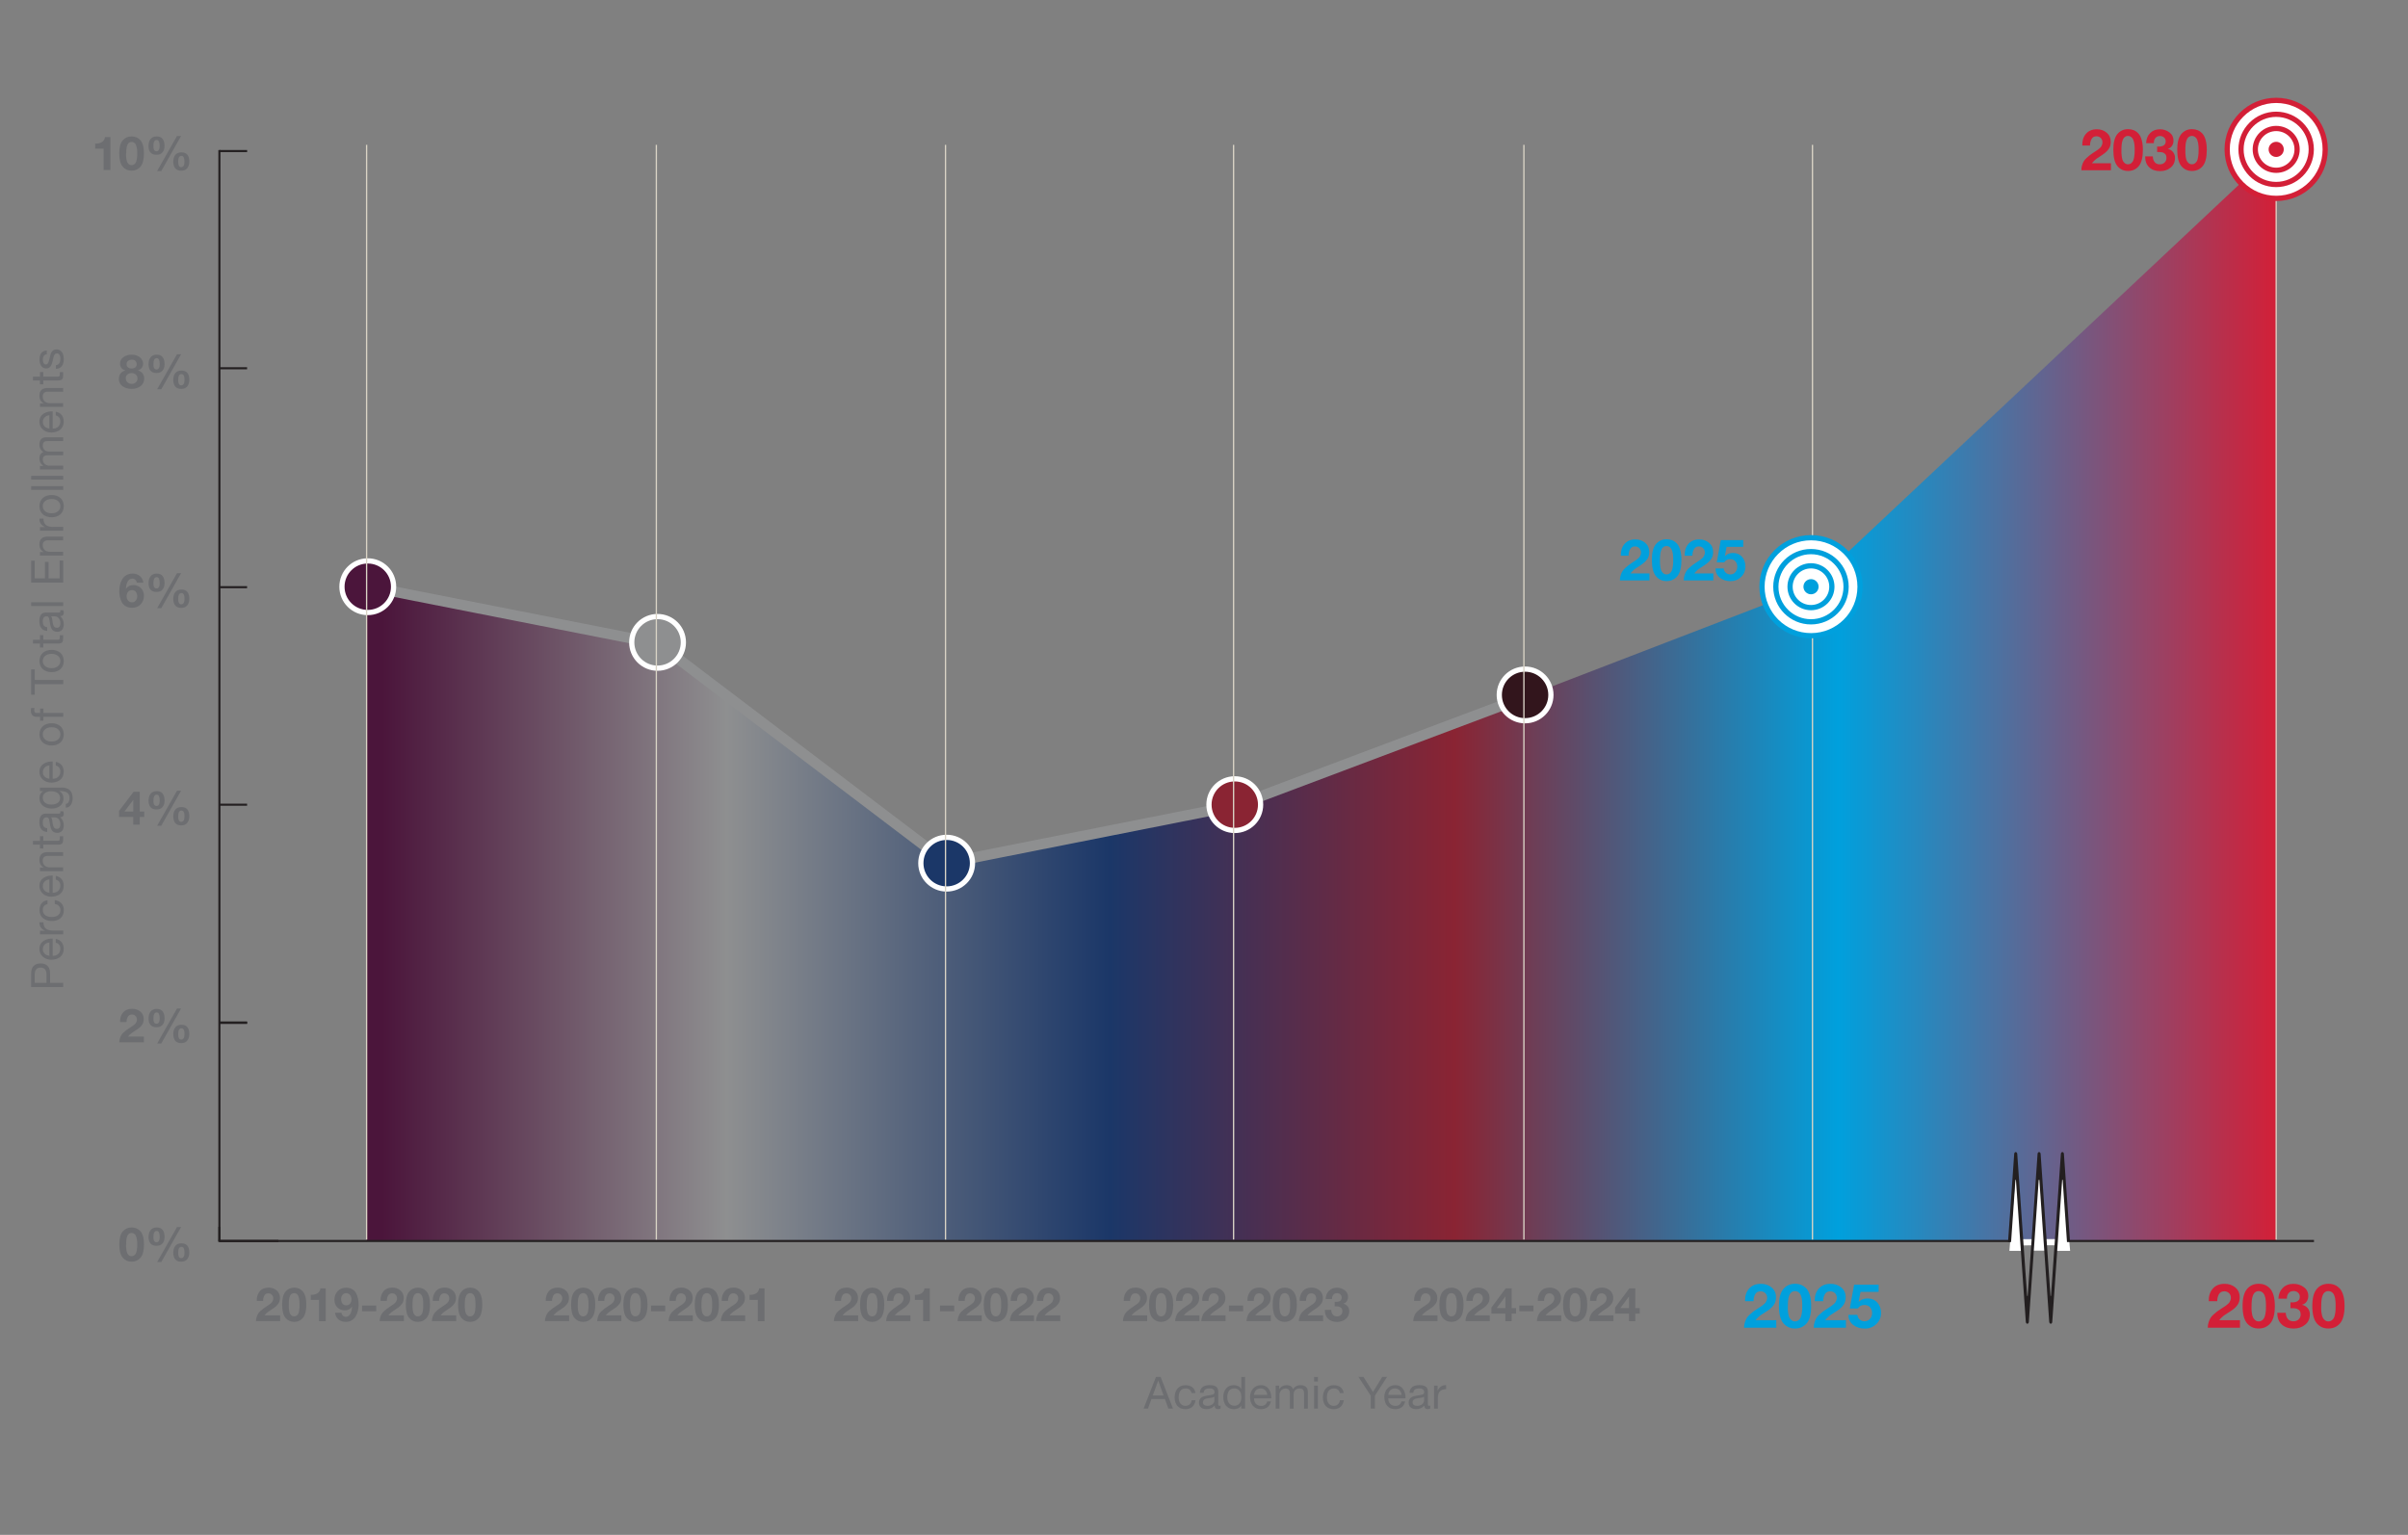 <?xml version="1.0" encoding="UTF-8"?>
<svg id="Layer_1" xmlns="http://www.w3.org/2000/svg" xmlns:xlink="http://www.w3.org/1999/xlink" viewBox="0 0 460.76 293.76">
  <rect x="0" y="0" width="460.76" height="293.76" fill="#808080" stroke="none"/>
  <defs>
    <style>
      .cls-1 {
        fill: #32151c;
      }

      .cls-2 {
        stroke: #00a0dd;
      }

      .cls-2, .cls-3, .cls-4, .cls-5, .cls-6, .cls-7, .cls-8, .cls-9 {
        fill: none;
      }

      .cls-2, .cls-3, .cls-4, .cls-6, .cls-7, .cls-8, .cls-9 {
        stroke-miterlimit: 10;
      }

      .cls-10 {
        clip-path: url(#clippath-6);
      }

      .cls-11 {
        clip-path: url(#clippath-7);
      }

      .cls-12 {
        fill: #8a2433;
      }

      .cls-13 {
        clip-path: url(#clippath-4);
      }

      .cls-14 {
        fill: #231f20;
      }

      .cls-15 {
        fill: #1b3768;
      }

      .cls-16 {
        clip-path: url(#clippath-9);
      }

      .cls-17 {
        clip-path: url(#clippath-10);
      }

      .cls-18 {
        fill: #fff;
      }

      .cls-19 {
        fill: #d31f37;
      }

      .cls-3 {
        stroke: #8e8f90;
        stroke-width: 2px;
      }

      .cls-4 {
        stroke: #fff;
      }

      .cls-20 {
        clip-path: url(#clippath-11);
      }

      .cls-21 {
        clip-path: url(#clippath-1);
      }

      .cls-22 {
        clip-path: url(#clippath-5);
      }

      .cls-23 {
        fill: #4b153b;
      }

      .cls-24 {
        clip-path: url(#clippath-8);
      }

      .cls-6 {
        stroke-width: .4px;
      }

      .cls-6, .cls-7 {
        stroke: #231f20;
      }

      .cls-25 {
        fill: #00a0dd;
      }

      .cls-26 {
        clip-path: url(#clippath-3);
      }

      .cls-27 {
        opacity: 0;
      }

      .cls-28 {
        clip-path: url(#clippath-12);
      }

      .cls-29 {
        fill: #6d6e71;
      }

      .cls-7 {
        stroke-width: .5px;
      }

      .cls-30 {
        clip-path: url(#clippath-2);
      }

      .cls-31 {
        fill: #8e8f90;
      }

      .cls-8 {
        stroke: #d9d3c5;
        stroke-width: .25px;
      }

      .cls-9 {
        stroke: #d31f37;
      }

      .cls-32 {
        fill: url(#linear-gradient);
      }

      .cls-33 {
        clip-path: url(#clippath);
      }
    </style>
    <clipPath id="clippath">
      <polygon class="cls-5" points="346.53 112.29 291.82 133.35 236.26 154 180.92 165.2 125.59 122.94 70.15 112.29 70.15 237.5 435.54 237.52 435.62 28.58 346.53 112.29"/>
    </clipPath>
    <linearGradient id="linear-gradient" x1="-959.86" y1="968.62" x2="-958.98" y2="968.62" gradientTransform="translate(398863.38 402566.79) scale(415.47 -415.47)" gradientUnits="userSpaceOnUse">
      <stop offset="0" stop-color="#4b153b"/>
      <stop offset=".01" stop-color="#4b153b"/>
      <stop offset=".19" stop-color="#8e8f90"/>
      <stop offset=".39" stop-color="#1b3768"/>
      <stop offset=".57" stop-color="#8a2433"/>
      <stop offset=".77" stop-color="#00a0dd"/>
      <stop offset="1" stop-color="#d31f37"/>
      <stop offset="1" stop-color="#d31f37"/>
    </linearGradient>
    <clipPath id="clippath-1">
      <rect class="cls-5" x="108.08" y="234.8" width=".4" height="2.72"/>
    </clipPath>
    <clipPath id="clippath-2">
      <rect class="cls-5" x="108.08" y="234.8" width=".4" height="2.72"/>
    </clipPath>
    <clipPath id="clippath-3">
      <rect class="cls-5" x="173.38" y="234.8" width=".4" height="2.72"/>
    </clipPath>
    <clipPath id="clippath-4">
      <rect class="cls-5" x="173.38" y="234.8" width=".4" height="2.72"/>
    </clipPath>
    <clipPath id="clippath-5">
      <rect class="cls-5" x="238.68" y="234.8" width=".4" height="2.72"/>
    </clipPath>
    <clipPath id="clippath-6">
      <rect class="cls-5" x="238.68" y="234.8" width=".4" height="2.72"/>
    </clipPath>
    <clipPath id="clippath-7">
      <rect class="cls-5" x="293.97" y="234.8" width=".4" height="2.72"/>
    </clipPath>
    <clipPath id="clippath-8">
      <rect class="cls-5" x="293.97" y="234.8" width=".4" height="2.72"/>
    </clipPath>
    <clipPath id="clippath-9">
      <rect class="cls-5" x="369.27" y="234.8" width=".4" height="2.72"/>
    </clipPath>
    <clipPath id="clippath-10">
      <rect class="cls-5" x="369.27" y="234.8" width=".4" height="2.72"/>
    </clipPath>
    <clipPath id="clippath-11">
      <rect class="cls-5" x="442.57" y="234.8" width=".4" height="2.72"/>
    </clipPath>
    <clipPath id="clippath-12">
      <rect class="cls-5" x="442.57" y="234.8" width=".4" height="2.72"/>
    </clipPath>
  </defs>
  <g>
    <path class="cls-29" d="M221.19,263.52h.89l2.37,6.07h-.89l-.66-1.83h-2.57l-.68,1.83h-.83l2.37-6.07ZM220.58,267.08h2.06l-1.01-2.83h-.02l-1.03,2.83Z"/>
    <path class="cls-29" d="M227.99,266.61c-.11-.55-.49-.88-1.09-.88-1.05,0-1.37.82-1.37,1.72,0,.81.37,1.61,1.28,1.61.7,0,1.11-.41,1.21-1.07h.74c-.16,1.07-.83,1.71-1.94,1.71-1.34,0-2.06-.93-2.06-2.24s.68-2.35,2.07-2.35c.99,0,1.79.47,1.9,1.51h-.75Z"/>
    <path class="cls-29" d="M233.55,269.57c-.13.08-.29.12-.52.12-.37,0-.61-.2-.61-.68-.4.47-.94.68-1.55.68-.8,0-1.45-.36-1.45-1.23,0-.99.74-1.21,1.49-1.35.8-.15,1.48-.1,1.48-.65,0-.63-.52-.73-.98-.73-.61,0-1.06.19-1.1.83h-.72c.04-1.09.88-1.47,1.86-1.47.79,0,1.65.18,1.65,1.21v2.26c0,.34,0,.49.23.49.06,0,.13,0,.22-.04v.56ZM232.37,267.32c-.28.2-.82.21-1.31.3-.48.08-.88.25-.88.79,0,.48.41.65.85.65.95,0,1.34-.6,1.34-1v-.74Z"/>
    <path class="cls-29" d="M238.23,269.59h-.72v-.59h-.02c-.24.48-.8.7-1.4.7-1.35,0-2.02-1.07-2.02-2.31s.66-2.29,2.01-2.29c.45,0,1.1.17,1.42.69h.02v-2.26h.72v6.07ZM236.19,269.05c.97,0,1.34-.83,1.34-1.66,0-.87-.39-1.67-1.38-1.67s-1.32.84-1.32,1.7.42,1.62,1.36,1.62Z"/>
    <path class="cls-29" d="M243.18,268.2c-.2.97-.89,1.5-1.88,1.5-1.4,0-2.07-.97-2.11-2.31,0-1.32.87-2.29,2.07-2.29,1.56,0,2.03,1.45,1.99,2.52h-3.29c-.03.76.41,1.45,1.37,1.45.59,0,1.01-.29,1.14-.86h.71ZM242.48,266.97c-.03-.69-.55-1.24-1.27-1.24-.76,0-1.21.57-1.26,1.24h2.52Z"/>
    <path class="cls-29" d="M244.08,265.2h.68v.65h.02c.32-.49.82-.75,1.42-.75.54,0,1.03.21,1.21.75.3-.47.82-.75,1.38-.75.88,0,1.46.37,1.46,1.28v3.22h-.72v-2.88c0-.54-.14-.98-.85-.98s-1.15.44-1.15,1.12v2.74h-.72v-2.88c0-.57-.18-.98-.82-.98-.86,0-1.17.79-1.17,1.12v2.74h-.72v-4.39Z"/>
    <path class="cls-29" d="M252.17,264.41h-.72v-.88h.72v.88ZM251.45,265.2h.72v4.39h-.72v-4.39Z"/>
    <path class="cls-29" d="M256.36,266.61c-.11-.55-.49-.88-1.09-.88-1.05,0-1.37.82-1.37,1.72,0,.81.37,1.61,1.28,1.61.7,0,1.11-.41,1.21-1.07h.74c-.16,1.07-.83,1.71-1.94,1.71-1.34,0-2.06-.93-2.06-2.24s.68-2.35,2.07-2.35c.99,0,1.79.47,1.9,1.51h-.75Z"/>
    <path class="cls-29" d="M263.09,267.11v2.48h-.81v-2.48l-2.35-3.59h.96l1.82,2.89,1.78-2.89h.92l-2.32,3.59Z"/>
    <path class="cls-29" d="M268.87,268.2c-.2.97-.89,1.5-1.88,1.5-1.4,0-2.07-.97-2.11-2.31,0-1.32.87-2.29,2.07-2.29,1.56,0,2.03,1.45,1.99,2.52h-3.29c-.03.76.41,1.45,1.37,1.45.59,0,1.01-.29,1.14-.86h.71ZM268.18,266.97c-.03-.69-.55-1.24-1.27-1.24-.76,0-1.21.57-1.26,1.24h2.52Z"/>
    <path class="cls-29" d="M273.67,269.57c-.13.08-.29.12-.52.12-.37,0-.61-.2-.61-.68-.4.47-.94.68-1.55.68-.8,0-1.45-.36-1.45-1.23,0-.99.74-1.21,1.49-1.35.8-.15,1.48-.1,1.48-.65,0-.63-.52-.73-.98-.73-.61,0-1.06.19-1.1.83h-.72c.04-1.09.88-1.47,1.86-1.47.79,0,1.65.18,1.65,1.21v2.26c0,.34,0,.49.23.49.06,0,.13,0,.22-.04v.56ZM272.49,267.32c-.28.2-.82.21-1.31.3-.48.08-.88.25-.88.79,0,.48.41.65.85.65.95,0,1.34-.6,1.34-1v-.74Z"/>
    <path class="cls-29" d="M274.4,265.2h.68v.93h.02c.35-.71.83-1.05,1.61-1.03v.76c-1.16,0-1.59.66-1.59,1.78v1.96h-.72v-4.39Z"/>
  </g>
  <g class="cls-33">
    <rect class="cls-32" x="70.15" y="28.58" width="365.47" height="208.93"/>
  </g>
  <line class="cls-6" x1="41.98" y1="237.51" x2="442.77" y2="237.51"/>
  <line class="cls-6" x1="41.98" y1="237.51" x2="41.98" y2="234.79"/>
  <g>
    <g class="cls-27">
      <g class="cls-21">
        <g class="cls-30">
          <line class="cls-6" x1="108.28" y1="237.51" x2="108.28" y2="234.79"/>
        </g>
      </g>
    </g>
    <g class="cls-27">
      <g class="cls-26">
        <g class="cls-13">
          <line class="cls-6" x1="173.58" y1="237.51" x2="173.58" y2="234.79"/>
        </g>
      </g>
    </g>
    <g class="cls-27">
      <g class="cls-22">
        <g class="cls-10">
          <line class="cls-6" x1="238.88" y1="237.51" x2="238.88" y2="234.79"/>
        </g>
      </g>
    </g>
    <g class="cls-27">
      <g class="cls-11">
        <g class="cls-24">
          <line class="cls-6" x1="294.17" y1="237.51" x2="294.17" y2="234.79"/>
        </g>
      </g>
    </g>
    <g class="cls-27">
      <g class="cls-16">
        <g class="cls-17">
          <line class="cls-6" x1="369.47" y1="237.51" x2="369.47" y2="234.79"/>
        </g>
      </g>
    </g>
    <g class="cls-27">
      <g class="cls-20">
        <g class="cls-28">
          <line class="cls-6" x1="442.77" y1="237.51" x2="442.77" y2="234.79"/>
        </g>
      </g>
    </g>
  </g>
  <g>
    <path class="cls-29" d="M22.83,238.17c0-1.15.22-1.97.65-2.48.43-.51,1-.77,1.7-.77.34,0,.64.06.92.17.27.11.52.29.75.53.22.24.4.58.52,1.01.12.43.18.95.18,1.54,0,1.17-.22,2.02-.65,2.53-.43.51-1.01.77-1.72.77s-1.27-.26-1.7-.77c-.43-.52-.65-1.36-.65-2.53ZM24.13,238.17c0,.21,0,.38,0,.52s.02.33.06.57c.04.25.09.44.16.59.07.15.18.28.32.4.14.12.31.17.51.17s.38-.06.52-.17.25-.25.32-.4.12-.34.16-.59c.04-.25.06-.44.07-.57s0-.31,0-.52c0-.14,0-.25,0-.33,0-.08-.01-.21-.02-.38-.01-.17-.03-.31-.06-.43s-.06-.24-.12-.39c-.05-.14-.12-.26-.19-.35s-.17-.16-.29-.23c-.12-.06-.25-.09-.39-.09s-.28.03-.39.09c-.11.06-.21.14-.28.23s-.13.2-.18.35c-.05.14-.09.27-.11.39-.02.11-.04.26-.05.43-.01.17-.02.3-.02.38,0,.08,0,.19,0,.33Z"/>
    <path class="cls-29" d="M28.43,236.7c0-.52.13-.95.39-1.28.26-.33.65-.5,1.17-.5s.92.17,1.15.5c.24.33.35.77.35,1.32,0,.52-.13.93-.39,1.23-.26.31-.65.46-1.16.46-1.01,0-1.52-.58-1.52-1.73ZM29.36,236.71c0,.11,0,.2,0,.26,0,.07.02.16.04.27.02.11.05.2.09.26.04.06.09.12.17.17.08.05.18.08.29.08.4,0,.61-.34.61-1.03,0-.76-.19-1.13-.57-1.13-.42,0-.63.38-.63,1.12ZM30.07,241.54l3.8-6.7h.78l-3.79,6.7h-.8ZM33.16,239.69c0-.51.13-.93.39-1.25.26-.32.65-.48,1.17-.48,1,0,1.5.59,1.5,1.77,0,.52-.13.94-.39,1.26-.26.32-.65.48-1.16.48s-.92-.16-1.16-.48-.36-.75-.36-1.29ZM34.1,239.7c0,.11,0,.2,0,.27,0,.07.02.16.04.28s.05.21.09.28c.04.07.09.13.17.18.08.05.17.08.29.08.4,0,.61-.36.61-1.08,0-.72-.19-1.08-.57-1.08-.42,0-.63.35-.63,1.07Z"/>
  </g>
  <g>
    <path class="cls-29" d="M22.78,156.37v-1.17l2.79-3.67h1.17v3.79h.86v1.05h-.86v1.46h-1.24v-1.46h-2.72ZM23.81,155.32h1.69v-2.19h-.03l-1.66,2.19Z"/>
    <path class="cls-29" d="M28.43,153.19c0-.52.13-.95.39-1.28.26-.33.65-.5,1.17-.5s.92.17,1.15.5c.24.33.35.77.35,1.32,0,.52-.13.93-.39,1.23-.26.31-.65.46-1.16.46-1.01,0-1.52-.58-1.52-1.73ZM29.36,153.21c0,.11,0,.2,0,.26,0,.07.02.16.04.27.02.11.05.2.09.26.04.06.09.12.17.17.08.05.18.08.29.08.4,0,.61-.34.61-1.03,0-.76-.19-1.13-.57-1.13-.42,0-.63.38-.63,1.12ZM30.07,158.03l3.8-6.7h.78l-3.79,6.7h-.8ZM33.16,156.19c0-.51.13-.93.39-1.25.26-.32.65-.48,1.17-.48,1,0,1.5.59,1.5,1.77,0,.52-.13.94-.39,1.26-.26.32-.65.48-1.16.48s-.92-.16-1.16-.48-.36-.75-.36-1.29ZM34.1,156.2c0,.11,0,.2,0,.27,0,.07.02.16.04.28s.05.21.09.28c.04.07.09.13.17.18.08.05.17.08.29.08.4,0,.61-.36.61-1.08,0-.72-.19-1.08-.57-1.08-.42,0-.63.35-.63,1.07Z"/>
  </g>
  <g>
    <path class="cls-29" d="M22.83,113.07c0-.4.05-.79.14-1.17.09-.38.24-.73.43-1.05.19-.33.46-.59.8-.78.34-.19.72-.29,1.15-.29.56,0,1.03.15,1.41.46.38.31.6.74.67,1.28h-1.24c-.04-.22-.14-.41-.3-.56s-.35-.22-.57-.22-.41.07-.58.19c-.17.13-.29.3-.38.51-.09.21-.15.41-.19.61-.04.2-.06.4-.08.6l.02.02c.34-.47.82-.7,1.45-.7.28,0,.54.06.81.18.26.12.49.27.67.47.33.38.5.84.5,1.4,0,.65-.21,1.2-.63,1.64s-.96.66-1.62.66c-.47,0-.87-.09-1.2-.28-.34-.19-.59-.44-.77-.76-.17-.32-.3-.66-.38-1.03-.08-.36-.12-.76-.12-1.19ZM24.22,114.11c0,.31.09.58.29.82.19.24.44.35.76.35.29,0,.53-.12.71-.35.18-.23.27-.5.27-.8,0-.33-.08-.6-.25-.84-.17-.23-.41-.35-.73-.35-.33,0-.59.11-.77.34-.18.22-.27.5-.27.83Z"/>
    <path class="cls-29" d="M28.43,111.56c0-.52.13-.95.39-1.28.26-.33.65-.5,1.17-.5s.92.17,1.15.5c.24.33.35.77.35,1.32,0,.52-.13.93-.39,1.23-.26.31-.65.46-1.16.46-1.01,0-1.52-.58-1.52-1.73ZM29.36,111.58c0,.11,0,.2,0,.26,0,.07.02.16.04.27.02.11.05.2.09.26.04.06.09.12.17.17.08.05.18.08.29.08.4,0,.61-.34.61-1.03,0-.76-.19-1.13-.57-1.13-.42,0-.63.38-.63,1.12ZM30.07,116.4l3.8-6.7h.78l-3.79,6.7h-.8ZM33.16,114.56c0-.51.13-.93.39-1.25.26-.32.65-.48,1.17-.48,1,0,1.5.59,1.5,1.77,0,.52-.13.94-.39,1.26-.26.32-.65.48-1.16.48s-.92-.16-1.16-.48-.36-.75-.36-1.29ZM34.1,114.57c0,.11,0,.2,0,.27,0,.07.02.16.04.28s.05.21.09.28c.04.07.09.13.17.18.08.05.17.08.29.08.4,0,.61-.36.61-1.08,0-.72-.19-1.08-.57-1.08-.42,0-.63.35-.63,1.07Z"/>
  </g>
  <g>
    <path class="cls-29" d="M22.76,72.46c0-.4.11-.73.32-1,.21-.27.51-.45.89-.55v-.02c-.32-.08-.57-.24-.74-.47-.17-.23-.26-.51-.26-.82,0-.53.22-.95.67-1.26s.96-.46,1.54-.46c.39,0,.73.06,1.03.18s.53.26.69.44c.16.18.28.36.36.54.08.18.12.36.12.53,0,.32-.08.59-.26.83-.17.23-.41.4-.73.49v.02c.38.09.67.26.88.54.21.27.32.61.32,1,0,.62-.24,1.11-.71,1.46s-1.04.52-1.69.52-1.25-.17-1.73-.5-.72-.83-.72-1.47ZM24.07,72.39c0,.32.11.58.33.78.22.2.49.3.81.3s.58-.1.79-.3.31-.45.31-.76c0-.29-.1-.53-.32-.72-.21-.19-.47-.29-.79-.29-.33,0-.6.09-.82.27-.21.18-.32.42-.32.73ZM24.22,69.71c0,.26.09.47.28.61.19.14.42.21.7.21s.5-.07.69-.22c.18-.15.27-.35.27-.6,0-.22-.07-.42-.21-.6s-.39-.27-.75-.27c-.27,0-.51.08-.7.24-.19.16-.28.37-.28.64Z"/>
    <path class="cls-29" d="M28.43,69.66c0-.52.13-.95.39-1.28.26-.33.65-.5,1.17-.5s.92.17,1.15.5c.24.33.35.77.35,1.32,0,.52-.13.93-.39,1.23-.26.31-.65.46-1.16.46-1.01,0-1.52-.58-1.52-1.73ZM29.36,69.67c0,.11,0,.2,0,.26,0,.07.02.16.04.27.02.11.05.2.09.26.04.06.09.12.17.17.08.05.18.08.29.08.4,0,.61-.34.61-1.03,0-.76-.19-1.13-.57-1.13-.42,0-.63.38-.63,1.12ZM30.07,74.5l3.8-6.7h.78l-3.79,6.7h-.8ZM33.16,72.65c0-.51.13-.93.39-1.25.26-.32.65-.48,1.17-.48,1,0,1.5.59,1.5,1.77,0,.52-.13.94-.39,1.26-.26.32-.65.48-1.16.48s-.92-.16-1.16-.48-.36-.75-.36-1.29ZM34.1,72.66c0,.11,0,.2,0,.27,0,.07.02.16.04.28s.05.21.09.28c.04.07.09.13.17.18.08.05.17.08.29.08.4,0,.61-.36.61-1.08,0-.72-.19-1.08-.57-1.08-.42,0-.63.35-.63,1.07Z"/>
  </g>
  <g>
    <path class="cls-29" d="M18.21,28.45v-.96c.5.01.92-.08,1.27-.28.34-.2.55-.52.61-.97h1.04v6.3h-1.3v-4.09h-1.61Z"/>
    <path class="cls-29" d="M22.82,29.36c0-1.15.22-1.97.65-2.48.43-.51,1-.77,1.7-.77.34,0,.64.06.92.17s.52.29.75.53c.22.24.4.58.52,1.01.12.43.18.95.18,1.54,0,1.17-.22,2.02-.65,2.53-.44.51-1.01.77-1.72.77s-1.27-.26-1.7-.77-.65-1.36-.65-2.53ZM24.13,29.36c0,.21,0,.38,0,.52,0,.13.02.33.06.57.04.25.09.44.16.59.07.15.17.28.32.4s.31.17.51.17.38-.06.52-.17c.14-.12.25-.25.32-.4s.12-.34.16-.59c.04-.25.06-.44.07-.57,0-.13,0-.31,0-.52,0-.14,0-.25,0-.33,0-.08-.01-.21-.02-.38-.01-.17-.03-.31-.06-.43s-.06-.24-.12-.39c-.05-.14-.12-.26-.19-.35s-.17-.16-.28-.23c-.12-.06-.25-.09-.39-.09s-.28.03-.39.09c-.11.06-.21.14-.28.23s-.13.2-.18.35c-.05.14-.09.27-.11.39-.02.11-.04.26-.05.43-.01.17-.02.3-.02.38,0,.08,0,.19,0,.33Z"/>
    <path class="cls-29" d="M28.42,27.89c0-.52.13-.95.39-1.28.26-.33.65-.5,1.17-.5s.92.17,1.15.5c.24.33.35.77.35,1.32,0,.52-.13.93-.39,1.23-.26.31-.65.46-1.16.46-1.01,0-1.52-.58-1.52-1.73ZM29.36,27.91c0,.11,0,.2,0,.26,0,.07.02.16.04.27.02.11.05.2.08.26.04.06.09.12.17.17.08.05.18.08.29.08.4,0,.61-.34.61-1.03,0-.76-.19-1.13-.57-1.13-.42,0-.63.38-.63,1.12ZM30.06,32.74l3.8-6.7h.78l-3.78,6.7h-.8ZM33.16,30.89c0-.51.13-.93.39-1.25.26-.32.65-.48,1.17-.48,1,0,1.51.59,1.5,1.77,0,.52-.13.94-.39,1.26-.26.32-.65.48-1.16.48s-.92-.16-1.16-.48-.36-.75-.36-1.29ZM34.1,30.9c0,.11,0,.2,0,.27,0,.07.02.16.04.28s.05.21.09.28c.04.07.09.13.17.18.08.05.17.08.28.08.4,0,.61-.36.61-1.08,0-.72-.19-1.08-.57-1.08-.42,0-.63.35-.63,1.07Z"/>
  </g>
  <line class="cls-6" x1="41.98" y1="237.51" x2="41.98" y2="28.72"/>
  <line class="cls-6" x1="41.78" y1="237.51" x2="53.28" y2="237.51"/>
  <line class="cls-6" x1="41.98" y1="154.01" x2="47.28" y2="154.01"/>
  <g>
    <path class="cls-29" d="M22.83,199.51c0-.28.04-.54.12-.79.08-.24.17-.45.27-.62.1-.17.25-.35.46-.53.2-.19.38-.33.53-.44s.37-.26.65-.44c.02-.02.12-.08.28-.19s.27-.18.32-.21c.05-.04.14-.11.27-.21s.21-.2.26-.27c.05-.08.09-.17.14-.29s.07-.24.07-.37c0-.29-.09-.53-.27-.71-.18-.18-.41-.27-.69-.27-.36,0-.62.14-.78.43s-.25.63-.25,1.01h-1.24c-.02-.74.17-1.35.58-1.83.41-.48.99-.71,1.74-.71.61,0,1.14.18,1.57.54.43.36.64.84.64,1.43,0,.43-.1.79-.3,1.08-.2.29-.48.57-.85.82-.1.07-.26.18-.48.32-.21.14-.39.25-.52.34s-.28.21-.45.35c-.16.15-.3.29-.41.44h3.04v1.1h-4.71Z"/>
    <path class="cls-29" d="M28.43,194.87c0-.52.13-.95.39-1.28.26-.33.65-.5,1.17-.5s.92.17,1.15.5c.24.33.35.77.35,1.32,0,.52-.13.93-.39,1.23-.26.31-.65.46-1.16.46-1.01,0-1.52-.58-1.52-1.73ZM29.36,194.89c0,.11,0,.2,0,.26,0,.07.02.16.04.27.02.11.05.2.09.26.04.06.09.12.17.17.08.05.18.08.29.08.4,0,.61-.34.61-1.03,0-.76-.19-1.13-.57-1.13-.42,0-.63.38-.63,1.12ZM30.07,199.71l3.8-6.7h.78l-3.79,6.7h-.8ZM33.16,197.86c0-.51.13-.93.39-1.25.26-.32.65-.48,1.17-.48,1,0,1.5.59,1.5,1.77,0,.52-.13.94-.39,1.26-.26.32-.65.48-1.16.48s-.92-.16-1.16-.48-.36-.75-.36-1.29ZM34.1,197.87c0,.11,0,.2,0,.27,0,.07.02.16.04.28s.05.21.09.28c.04.07.09.13.17.18.08.05.17.08.29.08.4,0,.61-.36.61-1.08,0-.72-.19-1.08-.57-1.08-.42,0-.63.35-.63,1.07Z"/>
  </g>
  <line class="cls-6" x1="41.98" y1="195.69" x2="47.28" y2="195.69"/>
  <line class="cls-6" x1="41.98" y1="112.38" x2="47.28" y2="112.38"/>
  <line class="cls-6" x1="41.98" y1="70.48" x2="47.28" y2="70.48"/>
  <line class="cls-6" x1="41.99" y1="28.91" x2="47.29" y2="28.91"/>
  <line class="cls-6" x1="41.98" y1="195.77" x2="47.28" y2="195.77"/>
  <line class="cls-3" x1="125.93" y1="123.18" x2="70.63" y2="112.29"/>
  <line class="cls-3" x1="181.23" y1="165.14" x2="125.93" y2="123.18"/>
  <line class="cls-3" x1="236.53" y1="154.18" x2="181.23" y2="165.14"/>
  <line class="cls-3" x1="291.82" y1="133.35" x2="238.68" y2="153.36"/>
  <g>
    <path class="cls-19" d="M422.45,254.1c0-.37.05-.71.16-1.03.1-.32.22-.59.35-.81.13-.22.33-.45.6-.69s.5-.44.69-.58c.2-.14.48-.33.85-.57.03-.02.15-.1.37-.24.21-.14.36-.23.42-.28s.18-.14.35-.28c.16-.14.28-.26.34-.35s.12-.22.19-.38.1-.31.1-.48c0-.38-.12-.69-.36-.92-.24-.23-.54-.35-.91-.35-.47,0-.81.19-1.02.56-.21.38-.32.82-.32,1.33h-1.62c-.03-.97.22-1.77.76-2.39.54-.62,1.3-.93,2.28-.93.8,0,1.49.24,2.04.7.56.47.84,1.09.84,1.87,0,.56-.13,1.03-.39,1.42s-.63.74-1.11,1.08c-.14.1-.35.23-.63.41s-.51.33-.68.44c-.18.11-.37.27-.58.46-.21.19-.39.38-.53.58h3.97v1.44h-6.16Z"/>
    <path class="cls-19" d="M429.11,249.95c0-1.5.28-2.58.85-3.25.56-.67,1.31-1,2.22-1,.44,0,.84.07,1.2.22s.69.38.98.69.52.76.68,1.32c.16.57.24,1.24.24,2.01,0,1.53-.28,2.64-.85,3.31-.57.67-1.32,1.01-2.25,1.01s-1.66-.34-2.23-1.01c-.56-.67-.84-1.78-.84-3.3ZM430.82,249.95c0,.28,0,.5,0,.68s.03.42.08.75c.05.32.12.58.21.77s.23.36.42.52c.19.15.41.23.66.23s.49-.08.68-.23c.19-.15.33-.32.41-.52s.16-.45.21-.77c.05-.32.08-.57.08-.75s.01-.4.01-.68c0-.18,0-.32,0-.43,0-.11-.01-.28-.03-.5s-.04-.41-.07-.56c-.03-.15-.08-.32-.15-.5-.07-.19-.15-.34-.25-.45-.1-.11-.22-.21-.37-.29s-.32-.12-.52-.12-.36.04-.51.12-.27.18-.36.29c-.09.12-.17.27-.24.45-.07.19-.12.36-.15.5-.03.15-.05.34-.07.56s-.03.39-.03.5c0,.11,0,.25,0,.43Z"/>
    <path class="cls-19" d="M435.75,251.26h1.62c.02.48.15.87.4,1.17s.61.45,1.08.45c.39,0,.72-.12.98-.36s.39-.55.39-.93c0-.2-.03-.38-.08-.52s-.14-.26-.25-.35c-.12-.09-.22-.16-.32-.21s-.24-.09-.43-.11c-.19-.02-.34-.03-.43-.03-.09,0-.24,0-.44,0v-1.12c.21.02.41.01.59,0s.38-.06.57-.13c.19-.07.34-.18.46-.34.12-.16.17-.35.17-.57,0-.34-.12-.62-.35-.82s-.51-.3-.84-.3c-.41,0-.74.13-.96.41-.23.27-.34.62-.33,1.06h-1.62c.03-.85.31-1.53.83-2.06s1.21-.79,2.07-.79c.72,0,1.38.21,1.95.63.58.42.87.98.87,1.68,0,.41-.1.77-.31,1.07-.2.31-.49.51-.87.62v.02c.45.1.81.32,1.08.65.27.33.4.73.4,1.18,0,.83-.3,1.49-.91,1.98-.6.49-1.34.73-2.2.73-.96,0-1.72-.27-2.29-.8s-.84-1.27-.83-2.2Z"/>
    <path class="cls-19" d="M442.45,249.95c0-1.5.28-2.58.85-3.25.56-.67,1.31-1,2.22-1,.44,0,.84.07,1.2.22s.69.38.98.69.52.76.68,1.32c.16.57.24,1.24.24,2.01,0,1.53-.28,2.64-.85,3.31-.57.67-1.32,1.01-2.25,1.01s-1.66-.34-2.23-1.01c-.56-.67-.84-1.78-.84-3.3ZM444.15,249.95c0,.28,0,.5,0,.68s.03.42.08.75c.05.32.12.58.21.77s.23.36.42.52c.19.15.41.23.66.23s.49-.08.68-.23c.19-.15.33-.32.41-.52s.16-.45.21-.77c.05-.32.08-.57.08-.75s.01-.4.01-.68c0-.18,0-.32,0-.43,0-.11-.01-.28-.03-.5s-.04-.41-.07-.56c-.03-.15-.08-.32-.15-.5-.07-.19-.15-.34-.25-.45-.1-.11-.22-.21-.37-.29s-.32-.12-.52-.12-.36.04-.51.12-.27.18-.36.29c-.09.12-.17.27-.24.45-.07.19-.12.36-.15.5-.03.15-.05.34-.07.56s-.03.39-.03.5c0,.11,0,.25,0,.43Z"/>
  </g>
  <g>
    <path class="cls-29" d="M214.87,252.87c0-.28.04-.54.12-.79.08-.24.17-.45.27-.62.1-.17.25-.35.45-.53.2-.19.37-.33.52-.44s.36-.26.64-.44c.02-.02.12-.08.28-.19.16-.11.27-.18.32-.21.05-.04.14-.11.26-.21s.21-.2.25-.27c.05-.08.09-.17.14-.29.05-.12.07-.24.07-.37,0-.29-.09-.53-.27-.71-.18-.18-.4-.27-.68-.27-.35,0-.6.14-.76.43s-.24.63-.24,1.01h-1.21c-.02-.74.17-1.35.57-1.83.4-.48.97-.71,1.71-.71.6,0,1.11.18,1.53.54.42.36.63.84.63,1.43,0,.43-.1.79-.29,1.08-.2.29-.47.57-.83.82-.1.07-.26.18-.47.32s-.38.25-.51.34c-.13.09-.28.21-.44.35-.16.15-.29.29-.4.44h2.98v1.1h-4.62Z"/>
    <path class="cls-29" d="M219.87,249.69c0-1.15.21-1.97.63-2.48.42-.51.98-.77,1.67-.77.33,0,.63.06.9.17s.51.29.73.53c.22.24.39.58.51,1.01.12.43.18.95.18,1.54,0,1.17-.21,2.02-.64,2.53-.43.51-.99.77-1.68.77s-1.25-.26-1.67-.77-.63-1.36-.63-2.53ZM221.15,249.69c0,.21,0,.38,0,.52,0,.13.02.33.06.57.04.25.09.44.15.59.07.15.17.28.31.4s.31.17.5.17.37-.06.51-.17.24-.25.31-.4c.07-.15.12-.34.15-.59.04-.25.06-.44.06-.57,0-.13,0-.31,0-.52,0-.14,0-.25,0-.33,0-.08-.01-.21-.02-.38-.01-.17-.03-.31-.06-.43-.02-.11-.06-.24-.11-.39-.05-.14-.11-.26-.18-.35-.07-.09-.17-.16-.28-.23-.12-.06-.24-.09-.39-.09s-.27.03-.38.09c-.11.06-.2.14-.27.23-.07.09-.13.2-.18.35-.05.14-.09.27-.11.39s-.04.26-.05.43c-.01.17-.02.3-.02.38,0,.08,0,.19,0,.33Z"/>
    <path class="cls-29" d="M224.87,252.87c0-.28.04-.54.12-.79.08-.24.17-.45.27-.62.1-.17.25-.35.45-.53.2-.19.37-.33.52-.44s.36-.26.64-.44c.02-.02.12-.08.28-.19.16-.11.27-.18.32-.21.05-.04.14-.11.26-.21s.21-.2.25-.27c.05-.08.09-.17.14-.29.05-.12.07-.24.07-.37,0-.29-.09-.53-.27-.71-.18-.18-.4-.27-.68-.27-.35,0-.6.14-.76.43s-.24.63-.24,1.01h-1.21c-.02-.74.17-1.35.57-1.83.4-.48.97-.71,1.71-.71.6,0,1.11.18,1.53.54.42.36.63.84.63,1.43,0,.43-.1.79-.29,1.08-.2.29-.47.57-.83.82-.1.07-.26.18-.47.32s-.38.25-.51.34c-.13.09-.28.21-.44.35-.16.15-.29.29-.4.44h2.98v1.1h-4.62Z"/>
    <path class="cls-29" d="M229.87,252.87c0-.28.04-.54.12-.79.08-.24.17-.45.27-.62.1-.17.25-.35.45-.53.2-.19.37-.33.52-.44s.36-.26.64-.44c.02-.02.12-.08.28-.19.16-.11.27-.18.32-.21.05-.04.14-.11.26-.21s.21-.2.25-.27c.05-.08.09-.17.14-.29.05-.12.07-.24.07-.37,0-.29-.09-.53-.27-.71-.18-.18-.4-.27-.68-.27-.35,0-.6.14-.76.43s-.24.63-.24,1.01h-1.21c-.02-.74.17-1.35.57-1.83.4-.48.97-.71,1.71-.71.6,0,1.11.18,1.53.54.42.36.63.84.63,1.43,0,.43-.1.79-.29,1.08-.2.29-.47.57-.83.82-.1.07-.26.18-.47.32s-.38.25-.51.34c-.13.09-.28.21-.44.35-.16.15-.29.29-.4.44h2.98v1.1h-4.62Z"/>
    <path class="cls-29" d="M235.16,250.96v-1.1h2.71v1.1h-2.71Z"/>
    <path class="cls-29" d="M238.53,252.87c0-.28.04-.54.12-.79.08-.24.17-.45.27-.62.1-.17.25-.35.45-.53.2-.19.37-.33.52-.44s.36-.26.64-.44c.02-.02.12-.08.28-.19.16-.11.27-.18.32-.21.05-.04.14-.11.26-.21s.21-.2.25-.27c.05-.08.09-.17.14-.29.05-.12.07-.24.07-.37,0-.29-.09-.53-.27-.71-.18-.18-.4-.27-.68-.27-.35,0-.6.14-.76.43s-.24.63-.24,1.01h-1.21c-.02-.74.17-1.35.57-1.83.4-.48.97-.71,1.71-.71.6,0,1.11.18,1.53.54.42.36.63.84.63,1.43,0,.43-.1.79-.29,1.08-.2.29-.47.57-.83.82-.1.07-.26.18-.47.32s-.38.25-.51.34c-.13.09-.28.21-.44.35-.16.15-.29.29-.4.44h2.98v1.1h-4.62Z"/>
    <path class="cls-29" d="M243.53,249.69c0-1.15.21-1.97.63-2.48.42-.51.98-.77,1.67-.77.33,0,.63.06.9.17s.51.29.73.53c.22.24.39.58.51,1.01.12.43.18.95.18,1.54,0,1.17-.21,2.02-.64,2.53-.43.51-.99.77-1.68.77s-1.25-.26-1.67-.77-.63-1.36-.63-2.53ZM244.81,249.69c0,.21,0,.38,0,.52,0,.13.02.33.06.57.04.25.09.44.15.59.07.15.17.28.31.4s.31.17.5.17.37-.06.51-.17.24-.25.31-.4c.07-.15.12-.34.15-.59.04-.25.06-.44.06-.57,0-.13,0-.31,0-.52,0-.14,0-.25,0-.33,0-.08-.01-.21-.02-.38-.01-.17-.03-.31-.06-.43-.02-.11-.06-.24-.11-.39-.05-.14-.11-.26-.18-.35-.07-.09-.17-.16-.28-.23-.12-.06-.24-.09-.39-.09s-.27.03-.38.09c-.11.06-.2.14-.27.23-.07.09-.13.2-.18.35-.05.14-.09.27-.11.39s-.04.26-.05.43c-.01.17-.02.3-.02.38,0,.08,0,.19,0,.33Z"/>
    <path class="cls-29" d="M248.53,252.87c0-.28.04-.54.12-.79.08-.24.17-.45.27-.62.1-.17.25-.35.45-.53.2-.19.37-.33.52-.44s.36-.26.64-.44c.02-.02.12-.08.28-.19.16-.11.27-.18.32-.21.05-.04.14-.11.26-.21s.21-.2.25-.27c.05-.08.09-.17.14-.29.05-.12.07-.24.07-.37,0-.29-.09-.53-.27-.71-.18-.18-.4-.27-.68-.27-.35,0-.6.14-.76.43s-.24.63-.24,1.01h-1.21c-.02-.74.17-1.35.57-1.83.4-.48.97-.71,1.71-.71.6,0,1.11.18,1.53.54.42.36.63.84.63,1.43,0,.43-.1.79-.29,1.08-.2.29-.47.57-.83.82-.1.07-.26.18-.47.32s-.38.25-.51.34c-.13.09-.28.21-.44.35-.16.15-.29.29-.4.44h2.98v1.1h-4.62Z"/>
    <path class="cls-29" d="M253.51,250.69h1.21c.01.37.11.67.3.9.19.23.46.35.81.35.29,0,.54-.09.73-.27.2-.18.29-.42.29-.71,0-.16-.02-.29-.06-.4-.04-.11-.1-.2-.19-.27-.09-.07-.17-.12-.24-.16-.07-.04-.18-.07-.33-.08s-.25-.02-.32-.03-.18,0-.33,0v-.86c.16.01.3,0,.45,0,.14-.01.28-.05.43-.1s.26-.14.34-.26.13-.27.13-.44c0-.26-.09-.47-.26-.63-.17-.15-.38-.23-.63-.23-.31,0-.55.1-.72.31-.17.21-.25.48-.25.81h-1.21c.02-.65.23-1.17.62-1.57s.91-.6,1.55-.6c.54,0,1.03.16,1.46.48.43.32.65.75.65,1.28,0,.31-.08.59-.23.82s-.37.39-.65.47v.02c.34.08.61.25.81.5s.3.56.3.91c0,.64-.23,1.14-.68,1.51s-1,.56-1.65.56c-.72,0-1.29-.2-1.72-.61-.42-.41-.63-.97-.62-1.69Z"/>
  </g>
  <g>
    <path class="cls-29" d="M159.57,252.87c0-.28.04-.54.12-.79.08-.24.17-.45.27-.62.1-.17.25-.35.45-.53.2-.19.37-.33.52-.44.15-.11.36-.26.64-.44.02-.02.12-.08.28-.19.16-.11.27-.18.32-.21.05-.04.14-.11.26-.21.12-.11.21-.2.25-.27.05-.08.09-.17.14-.29.05-.12.07-.24.07-.37,0-.29-.09-.53-.27-.71-.18-.18-.4-.27-.68-.27-.35,0-.6.14-.76.43-.16.29-.24.63-.24,1.01h-1.21c-.02-.74.17-1.35.57-1.83.4-.48.97-.71,1.71-.71.6,0,1.11.18,1.53.54.42.36.63.84.63,1.43,0,.43-.1.79-.29,1.08-.2.29-.47.57-.83.82-.1.07-.26.18-.47.32s-.38.25-.51.34c-.13.09-.28.21-.44.35-.16.15-.29.29-.4.44h2.98v1.1h-4.62Z"/>
    <path class="cls-29" d="M164.57,249.69c0-1.15.21-1.97.64-2.48.42-.51.98-.77,1.67-.77.33,0,.63.06.9.17s.51.29.73.53c.22.24.39.58.51,1.01.12.43.18.95.18,1.54,0,1.17-.21,2.02-.64,2.53-.43.51-.99.77-1.69.77s-1.25-.26-1.67-.77-.63-1.36-.63-2.53ZM165.85,249.69c0,.21,0,.38,0,.52s.02.33.06.57c.04.25.09.44.15.59s.17.28.31.4.31.17.5.17.37-.06.51-.17.24-.25.31-.4c.07-.15.12-.34.15-.59.04-.25.06-.44.06-.57s0-.31,0-.52c0-.14,0-.25,0-.33,0-.08-.01-.21-.02-.38-.01-.17-.03-.31-.05-.43-.03-.11-.06-.24-.11-.39-.05-.14-.11-.26-.18-.35-.07-.09-.17-.16-.28-.23-.11-.06-.24-.09-.39-.09s-.27.03-.38.09c-.11.06-.2.14-.27.23-.07.09-.13.2-.18.35-.05.14-.09.27-.11.39s-.04.26-.05.43c-.01.17-.02.3-.02.38,0,.08,0,.19,0,.33Z"/>
    <path class="cls-29" d="M169.57,252.87c0-.28.04-.54.12-.79.08-.24.17-.45.27-.62.1-.17.25-.35.45-.53.2-.19.37-.33.52-.44.15-.11.36-.26.64-.44.02-.02.12-.08.28-.19.16-.11.27-.18.32-.21.05-.04.14-.11.26-.21.12-.11.21-.2.25-.27.05-.08.09-.17.14-.29.05-.12.07-.24.07-.37,0-.29-.09-.53-.27-.71-.18-.18-.4-.27-.68-.27-.35,0-.6.14-.76.43-.16.29-.24.63-.24,1.01h-1.21c-.02-.74.17-1.35.57-1.83.4-.48.97-.71,1.71-.71.6,0,1.11.18,1.53.54.42.36.63.84.63,1.43,0,.43-.1.79-.29,1.08-.2.29-.47.57-.83.82-.1.07-.26.18-.47.32s-.38.25-.51.34c-.13.09-.28.21-.44.35-.16.15-.29.29-.4.44h2.98v1.1h-4.62Z"/>
    <path class="cls-29" d="M175.06,248.78v-.96c.49.01.91-.08,1.24-.28.33-.2.54-.52.6-.97h1.02v6.3h-1.28v-4.09h-1.58Z"/>
    <path class="cls-29" d="M179.87,250.96v-1.1h2.71v1.1h-2.71Z"/>
    <path class="cls-29" d="M183.24,252.87c0-.28.04-.54.12-.79.08-.24.17-.45.26-.62.1-.17.25-.35.45-.53.2-.19.37-.33.52-.44.15-.11.36-.26.64-.44.02-.02.12-.08.28-.19s.27-.18.32-.21c.05-.04.14-.11.26-.21s.21-.2.25-.27c.04-.08.09-.17.14-.29.05-.12.07-.24.07-.37,0-.29-.09-.53-.27-.71-.18-.18-.4-.27-.68-.27-.35,0-.6.14-.76.43s-.24.63-.24,1.01h-1.21c-.02-.74.17-1.35.57-1.83.4-.48.97-.71,1.71-.71.6,0,1.11.18,1.53.54.42.36.63.84.63,1.43,0,.43-.1.79-.29,1.08-.2.29-.47.57-.84.82-.1.07-.26.18-.47.32-.21.14-.38.25-.51.34-.13.09-.28.21-.44.35-.16.15-.29.29-.4.44h2.98v1.1h-4.62Z"/>
    <path class="cls-29" d="M188.24,249.69c0-1.15.21-1.97.63-2.48.42-.51.98-.77,1.67-.77.33,0,.63.06.9.17s.51.29.73.53c.22.24.39.58.51,1.01.12.43.18.95.18,1.54,0,1.17-.21,2.02-.64,2.53-.43.51-.99.77-1.68.77s-1.25-.26-1.67-.77-.63-1.36-.63-2.53ZM189.52,249.69c0,.21,0,.38,0,.52s.02.33.06.57c.04.25.09.44.15.59s.17.28.31.4.31.17.5.17.37-.06.51-.17.24-.25.31-.4c.07-.15.12-.34.15-.59.04-.25.06-.44.06-.57s0-.31,0-.52c0-.14,0-.25,0-.33,0-.08,0-.21-.02-.38-.01-.17-.03-.31-.06-.43-.02-.11-.06-.24-.11-.39-.05-.14-.11-.26-.18-.35-.07-.09-.16-.16-.28-.23-.11-.06-.24-.09-.39-.09s-.27.03-.38.09c-.11.06-.2.14-.27.23-.07.09-.13.2-.18.35-.05.14-.09.27-.11.39s-.04.26-.05.43c-.01.17-.02.3-.02.38,0,.08,0,.19,0,.33Z"/>
    <path class="cls-29" d="M193.24,252.87c0-.28.04-.54.12-.79.08-.24.17-.45.26-.62.1-.17.25-.35.45-.53.2-.19.37-.33.52-.44s.36-.26.64-.44c.02-.02.12-.08.28-.19s.27-.18.32-.21.14-.11.26-.21.21-.2.25-.27c.04-.08.09-.17.14-.29s.07-.24.07-.37c0-.29-.09-.53-.27-.71-.18-.18-.4-.27-.68-.27-.35,0-.6.14-.76.43s-.24.63-.24,1.01h-1.21c-.02-.74.17-1.35.57-1.83.4-.48.97-.71,1.71-.71.6,0,1.11.18,1.53.54.42.36.63.84.63,1.43,0,.43-.1.79-.29,1.08-.2.29-.47.57-.84.82-.1.07-.26.18-.47.32-.21.14-.38.25-.51.34s-.28.21-.44.35c-.16.15-.29.29-.4.44h2.98v1.1h-4.62Z"/>
    <path class="cls-29" d="M198.24,252.87c0-.28.04-.54.12-.79.08-.24.17-.45.27-.62.1-.17.25-.35.45-.53.2-.19.37-.33.52-.44s.36-.26.64-.44c.02-.02.12-.08.28-.19.16-.11.27-.18.32-.21.05-.04.14-.11.26-.21s.21-.2.25-.27c.05-.08.09-.17.14-.29.05-.12.07-.24.07-.37,0-.29-.09-.53-.27-.71-.18-.18-.4-.27-.68-.27-.35,0-.6.14-.76.43s-.24.63-.24,1.01h-1.21c-.02-.74.17-1.35.57-1.83.4-.48.97-.71,1.71-.71.6,0,1.11.18,1.53.54.42.36.63.84.63,1.43,0,.43-.1.79-.29,1.08-.2.29-.47.57-.83.82-.1.07-.26.18-.47.32s-.38.25-.51.34c-.13.09-.28.21-.44.35-.16.15-.29.29-.4.44h2.98v1.1h-4.62Z"/>
  </g>
  <g>
    <path class="cls-29" d="M104.28,252.87c0-.28.04-.54.12-.79.08-.24.17-.45.26-.62.1-.17.25-.35.45-.53.2-.19.37-.33.52-.44.15-.11.36-.26.64-.44.02-.02.12-.08.28-.19s.27-.18.32-.21c.05-.04.14-.11.26-.21s.21-.2.25-.27c.04-.08.09-.17.14-.29.05-.12.07-.24.07-.37,0-.29-.09-.53-.27-.71-.18-.18-.4-.27-.68-.27-.35,0-.6.14-.76.43s-.24.63-.24,1.01h-1.21c-.02-.74.17-1.35.57-1.83.4-.48.97-.71,1.71-.71.6,0,1.11.18,1.53.54.42.36.63.84.63,1.43,0,.43-.1.79-.29,1.08-.2.29-.47.57-.84.82-.1.07-.26.18-.47.32-.21.14-.38.25-.51.34-.13.09-.28.21-.44.35-.16.15-.29.29-.4.44h2.98v1.1h-4.62Z"/>
    <path class="cls-29" d="M109.28,249.69c0-1.15.21-1.97.63-2.48.42-.51.98-.77,1.67-.77.33,0,.63.06.9.17s.51.29.73.53c.22.24.39.58.51,1.01.12.43.18.95.18,1.54,0,1.17-.21,2.02-.64,2.53-.43.51-.99.77-1.68.77s-1.25-.26-1.67-.77-.63-1.36-.63-2.53ZM110.56,249.69c0,.21,0,.38,0,.52s.02.33.06.57c.04.25.09.44.15.59s.17.28.31.4.31.17.5.17.37-.06.51-.17.24-.25.31-.4c.07-.15.12-.34.15-.59.04-.25.06-.44.06-.57s0-.31,0-.52c0-.14,0-.25,0-.33,0-.08,0-.21-.02-.38-.01-.17-.03-.31-.06-.43-.02-.11-.06-.24-.11-.39-.05-.14-.11-.26-.18-.35-.07-.09-.16-.16-.28-.23-.11-.06-.24-.09-.39-.09s-.27.03-.38.09c-.11.06-.2.14-.27.23-.07.09-.13.2-.18.35-.05.14-.09.27-.11.39s-.04.26-.05.43c-.01.17-.02.3-.02.38,0,.08,0,.19,0,.33Z"/>
    <path class="cls-29" d="M114.28,252.87c0-.28.04-.54.12-.79.08-.24.17-.45.26-.62.1-.17.25-.35.45-.53.2-.19.37-.33.52-.44.15-.11.36-.26.64-.44.02-.02.12-.08.28-.19s.27-.18.32-.21c.05-.04.14-.11.26-.21s.21-.2.25-.27c.04-.08.09-.17.14-.29.05-.12.07-.24.07-.37,0-.29-.09-.53-.27-.71-.18-.18-.4-.27-.68-.27-.35,0-.6.14-.76.43s-.24.63-.24,1.01h-1.21c-.02-.74.17-1.35.57-1.83.4-.48.97-.71,1.71-.71.6,0,1.11.18,1.53.54.42.36.63.84.63,1.43,0,.43-.1.79-.29,1.08-.2.29-.47.57-.84.82-.1.07-.26.18-.47.32-.21.14-.38.25-.51.34-.13.09-.28.21-.44.35-.16.15-.29.29-.4.44h2.98v1.1h-4.62Z"/>
    <path class="cls-29" d="M119.28,249.69c0-1.15.21-1.97.63-2.48.42-.51.98-.77,1.67-.77.33,0,.63.06.9.17s.51.29.73.53c.22.24.39.58.51,1.01.12.43.18.95.18,1.54,0,1.17-.21,2.02-.64,2.53-.43.51-.99.77-1.68.77s-1.25-.26-1.67-.77-.63-1.36-.63-2.53ZM120.56,249.69c0,.21,0,.38,0,.52s.02.33.06.57c.04.25.09.44.15.59s.17.28.31.4.31.17.5.17.37-.06.51-.17.24-.25.31-.4c.07-.15.12-.34.15-.59.04-.25.06-.44.06-.57s0-.31,0-.52c0-.14,0-.25,0-.33,0-.08,0-.21-.02-.38-.01-.17-.03-.31-.06-.43-.02-.11-.06-.24-.11-.39-.05-.14-.11-.26-.18-.35-.07-.09-.16-.16-.28-.23-.11-.06-.24-.09-.39-.09s-.27.03-.38.09c-.11.06-.2.14-.27.23-.07.09-.13.2-.18.35-.05.14-.09.27-.11.39s-.04.26-.05.43c-.01.17-.02.3-.02.38,0,.08,0,.19,0,.33Z"/>
    <path class="cls-29" d="M124.57,250.96v-1.1h2.71v1.1h-2.71Z"/>
    <path class="cls-29" d="M127.94,252.87c0-.28.04-.54.12-.79.08-.24.17-.45.27-.62.1-.17.25-.35.45-.53.2-.19.37-.33.52-.44.15-.11.36-.26.64-.44.02-.02.12-.08.28-.19.16-.11.27-.18.32-.21.05-.04.14-.11.26-.21.12-.11.21-.2.25-.27.05-.08.09-.17.14-.29.05-.12.07-.24.07-.37,0-.29-.09-.53-.27-.71-.18-.18-.4-.27-.68-.27-.35,0-.6.14-.76.43-.16.29-.24.63-.24,1.01h-1.21c-.02-.74.17-1.35.57-1.83.4-.48.97-.71,1.71-.71.6,0,1.11.18,1.53.54.42.36.63.84.63,1.43,0,.43-.1.79-.29,1.08-.2.29-.47.57-.83.82-.1.07-.26.18-.47.32s-.38.25-.51.34c-.13.09-.28.21-.44.35-.16.15-.29.29-.4.44h2.98v1.1h-4.62Z"/>
    <path class="cls-29" d="M132.94,249.69c0-1.15.21-1.97.64-2.48.42-.51.98-.77,1.67-.77.33,0,.63.06.9.17s.51.29.73.53c.22.24.39.58.51,1.01.12.43.18.95.18,1.54,0,1.17-.21,2.02-.64,2.53-.43.51-.99.77-1.69.77s-1.25-.26-1.67-.77-.63-1.36-.63-2.53ZM134.22,249.69c0,.21,0,.38,0,.52s.02.33.06.57c.04.25.09.44.15.59s.17.28.31.4.31.17.5.17.37-.06.51-.17.24-.25.31-.4c.07-.15.12-.34.15-.59.04-.25.06-.44.06-.57s0-.31,0-.52c0-.14,0-.25,0-.33,0-.08-.01-.21-.02-.38-.01-.17-.03-.31-.05-.43-.03-.11-.06-.24-.11-.39-.05-.14-.11-.26-.18-.35-.07-.09-.17-.16-.28-.23-.11-.06-.24-.09-.39-.09s-.27.03-.38.09c-.11.06-.2.14-.27.23-.07.09-.13.2-.18.35-.05.14-.09.27-.11.39s-.04.26-.05.43c-.01.17-.02.3-.02.38,0,.08,0,.19,0,.33Z"/>
    <path class="cls-29" d="M137.94,252.87c0-.28.04-.54.12-.79.08-.24.17-.45.27-.62.1-.17.25-.35.45-.53.2-.19.37-.33.52-.44.15-.11.36-.26.64-.44.02-.02.12-.08.28-.19.16-.11.27-.18.32-.21.05-.04.14-.11.26-.21.12-.11.21-.2.25-.27.05-.08.09-.17.14-.29.05-.12.07-.24.07-.37,0-.29-.09-.53-.27-.71-.18-.18-.4-.27-.68-.27-.35,0-.6.14-.76.43-.16.29-.24.63-.24,1.01h-1.21c-.02-.74.17-1.35.57-1.83.4-.48.97-.71,1.71-.71.6,0,1.11.18,1.53.54.42.36.63.84.63,1.43,0,.43-.1.79-.29,1.08-.2.29-.47.57-.83.82-.1.07-.26.18-.47.32s-.38.25-.51.34c-.13.09-.28.21-.44.35-.16.15-.29.29-.4.44h2.98v1.1h-4.62Z"/>
    <path class="cls-29" d="M143.43,248.78v-.96c.49.01.91-.08,1.24-.28.33-.2.54-.52.6-.97h1.02v6.3h-1.28v-4.09h-1.58Z"/>
  </g>
  <g>
    <path class="cls-29" d="M48.98,252.87c0-.28.04-.54.12-.79.08-.24.17-.45.26-.62.1-.17.25-.35.45-.53.2-.19.37-.33.52-.44.15-.11.36-.26.64-.44.02-.02.12-.08.28-.19s.27-.18.32-.21c.05-.04.14-.11.26-.21s.21-.2.25-.27c.04-.08.09-.17.14-.29.05-.12.07-.24.07-.37,0-.29-.09-.53-.27-.71-.18-.18-.4-.27-.68-.27-.35,0-.6.14-.76.43s-.24.63-.24,1.01h-1.21c-.02-.74.17-1.35.57-1.83.4-.48.97-.71,1.71-.71.6,0,1.11.18,1.53.54.42.36.63.84.63,1.43,0,.43-.1.79-.29,1.08-.2.29-.47.57-.84.82-.1.07-.26.18-.47.32-.21.14-.38.25-.51.34-.13.09-.28.21-.44.35-.16.15-.29.29-.4.44h2.98v1.1h-4.62Z"/>
    <path class="cls-29" d="M53.99,249.69c0-1.15.21-1.97.63-2.48.42-.51.98-.77,1.67-.77.33,0,.63.06.9.17s.51.29.73.53c.22.24.39.58.51,1.01.12.43.18.95.18,1.54,0,1.17-.21,2.02-.64,2.53-.43.51-.99.77-1.68.77s-1.25-.26-1.67-.77-.63-1.36-.63-2.53ZM55.26,249.69c0,.21,0,.38,0,.52s.02.33.06.57c.04.25.09.44.15.59s.17.28.31.4.31.17.5.17.37-.06.51-.17.24-.25.31-.4c.07-.15.12-.34.15-.59.04-.25.06-.44.06-.57s0-.31,0-.52c0-.14,0-.25,0-.33,0-.08,0-.21-.02-.38-.01-.17-.03-.31-.06-.43-.02-.11-.06-.24-.11-.39-.05-.14-.11-.26-.18-.35-.07-.09-.16-.16-.28-.23-.11-.06-.24-.09-.39-.09s-.27.03-.38.09c-.11.06-.2.14-.27.23-.07.09-.13.2-.18.35-.05.14-.09.27-.11.39s-.04.26-.05.43c-.01.17-.02.3-.02.38,0,.08,0,.19,0,.33Z"/>
    <path class="cls-29" d="M59.47,248.78v-.96c.49.01.91-.08,1.24-.28.34-.2.54-.52.6-.97h1.02v6.3h-1.28v-4.09h-1.58Z"/>
    <path class="cls-29" d="M63.99,248.75c0-.65.21-1.2.62-1.64.41-.44.94-.66,1.59-.66.46,0,.85.09,1.18.28.33.19.58.44.75.76.17.32.29.66.37,1.03.08.36.12.76.12,1.19,0,.4-.05.79-.14,1.16s-.23.73-.42,1.05c-.19.33-.45.59-.78.78-.33.2-.71.29-1.13.29-.55,0-1.01-.15-1.38-.46-.37-.31-.59-.74-.66-1.29h1.21c.04.22.14.41.29.56.15.15.34.23.55.23s.4-.07.57-.2c.16-.13.29-.3.37-.51.09-.21.15-.41.19-.61.04-.2.06-.4.08-.6l-.02-.02c-.33.47-.8.7-1.42.7-.27,0-.53-.06-.79-.17s-.48-.27-.66-.47c-.33-.38-.49-.85-.49-1.41ZM65.27,248.64c0,.32.08.6.25.84.16.23.4.35.72.35s.58-.11.75-.34c.18-.22.26-.5.26-.83,0-.31-.09-.58-.28-.82-.19-.24-.43-.35-.74-.35-.29,0-.52.12-.7.35-.18.23-.27.5-.27.8Z"/>
    <path class="cls-29" d="M69.28,250.96v-1.1h2.71v1.1h-2.71Z"/>
    <path class="cls-29" d="M72.65,252.87c0-.28.04-.54.12-.79.08-.24.17-.45.27-.62.1-.17.25-.35.45-.53.2-.19.37-.33.52-.44.15-.11.36-.26.64-.44.02-.02.12-.08.28-.19.16-.11.27-.18.32-.21.05-.04.14-.11.26-.21.12-.11.21-.2.25-.27.05-.08.09-.17.14-.29.05-.12.07-.24.07-.37,0-.29-.09-.53-.27-.71-.18-.18-.4-.27-.68-.27-.35,0-.6.14-.76.43-.16.29-.24.63-.24,1.01h-1.21c-.02-.74.17-1.35.57-1.83.4-.48.97-.71,1.71-.71.6,0,1.11.18,1.53.54.42.36.63.84.63,1.43,0,.43-.1.79-.29,1.08-.2.29-.47.57-.83.82-.1.07-.26.18-.47.32s-.38.25-.51.34c-.13.09-.28.21-.44.35-.16.15-.29.29-.4.44h2.98v1.1h-4.62Z"/>
    <path class="cls-29" d="M77.65,249.69c0-1.15.21-1.97.64-2.48.42-.51.98-.77,1.67-.77.33,0,.63.06.9.17s.51.29.73.53c.22.24.39.58.51,1.01.12.43.18.95.18,1.54,0,1.17-.21,2.02-.64,2.53-.43.51-.99.77-1.69.77s-1.25-.26-1.67-.77-.63-1.36-.63-2.53ZM78.93,249.69c0,.21,0,.38,0,.52s.02.33.06.57c.04.25.09.44.15.59s.17.28.31.4.31.17.5.17.37-.06.51-.17.24-.25.31-.4c.07-.15.12-.34.15-.59.04-.25.06-.44.06-.57s0-.31,0-.52c0-.14,0-.25,0-.33,0-.08-.01-.21-.02-.38-.01-.17-.03-.31-.05-.43-.03-.11-.06-.24-.11-.39-.05-.14-.11-.26-.18-.35-.07-.09-.17-.16-.28-.23-.11-.06-.24-.09-.39-.09s-.27.03-.38.09c-.11.06-.2.14-.27.23-.07.09-.13.2-.18.35-.05.14-.09.27-.11.39s-.04.26-.05.43c-.01.17-.02.3-.02.38,0,.08,0,.19,0,.33Z"/>
    <path class="cls-29" d="M82.65,252.87c0-.28.04-.54.12-.79.08-.24.17-.45.27-.62.1-.17.25-.35.45-.53.2-.19.37-.33.52-.44.15-.11.36-.26.64-.44.02-.02.12-.08.28-.19.16-.11.27-.18.32-.21.05-.04.14-.11.26-.21.12-.11.21-.2.25-.27.05-.08.09-.17.14-.29.05-.12.07-.24.07-.37,0-.29-.09-.53-.27-.71-.18-.18-.4-.27-.68-.27-.35,0-.6.14-.76.43-.16.29-.24.63-.24,1.01h-1.21c-.02-.74.17-1.35.57-1.83.4-.48.97-.71,1.71-.71.6,0,1.11.18,1.53.54.42.36.63.84.63,1.43,0,.43-.1.79-.29,1.08-.2.29-.47.57-.83.82-.1.07-.26.18-.47.32s-.38.25-.51.34c-.13.09-.28.21-.44.35-.16.15-.29.29-.4.44h2.98v1.1h-4.62Z"/>
    <path class="cls-29" d="M87.65,249.69c0-1.15.21-1.97.64-2.48.42-.51.98-.77,1.67-.77.33,0,.63.06.9.17s.51.29.73.53c.22.24.39.58.51,1.01.12.43.18.95.18,1.54,0,1.17-.21,2.02-.64,2.53-.43.51-.99.77-1.69.77s-1.25-.26-1.67-.77-.63-1.36-.63-2.53ZM88.93,249.69c0,.21,0,.38,0,.52s.02.33.06.57c.04.25.09.44.15.59s.17.28.31.4.31.17.5.17.37-.06.51-.17.24-.25.31-.4c.07-.15.12-.34.15-.59.04-.25.06-.44.06-.57s0-.31,0-.52c0-.14,0-.25,0-.33,0-.08-.01-.21-.02-.38-.01-.17-.03-.31-.05-.43-.03-.11-.06-.24-.11-.39-.05-.14-.11-.26-.18-.35-.07-.09-.17-.16-.28-.23-.11-.06-.24-.09-.39-.09s-.27.03-.38.09c-.11.06-.2.14-.27.23-.07.09-.13.2-.18.35-.05.14-.09.27-.11.39s-.04.26-.05.43c-.01.17-.02.3-.02.38,0,.08,0,.19,0,.33Z"/>
  </g>
  <g>
    <rect class="cls-14" x="67.63" y="109.29" width="6" height="6"/>
    <rect class="cls-7" x="67.63" y="109.29" width="6" height="6"/>
    <path class="cls-23" d="M75.31,112.29c0,2.73-2.21,4.94-4.94,4.94s-4.94-2.21-4.94-4.94,2.21-4.94,4.94-4.94,4.94,2.21,4.94,4.94"/>
    <path class="cls-4" d="M75.31,112.29c0,2.73-2.21,4.94-4.94,4.94s-4.94-2.21-4.94-4.94,2.21-4.94,4.94-4.94,4.94,2.21,4.94,4.94Z"/>
  </g>
  <g>
    <rect class="cls-14" x="122.93" y="120.18" width="6" height="6"/>
    <rect class="cls-7" x="122.93" y="120.18" width="6" height="6"/>
    <path class="cls-31" d="M130.76,122.94c0,2.73-2.21,4.94-4.94,4.94s-4.94-2.21-4.94-4.94,2.21-4.94,4.94-4.94,4.94,2.21,4.94,4.94"/>
    <path class="cls-4" d="M130.76,122.94c0,2.73-2.21,4.94-4.94,4.94s-4.94-2.21-4.94-4.94,2.21-4.94,4.94-4.94,4.94,2.21,4.94,4.94Z"/>
  </g>
  <g>
    <rect class="cls-14" x="178.23" y="162.14" width="6" height="6"/>
    <rect class="cls-7" x="178.23" y="162.14" width="6" height="6"/>
    <path class="cls-15" d="M186.08,165.2c0,2.73-2.21,4.94-4.94,4.94s-4.94-2.21-4.94-4.94,2.21-4.94,4.94-4.94,4.94,2.21,4.94,4.94"/>
    <path class="cls-4" d="M186.08,165.2c0,2.73-2.21,4.94-4.94,4.94s-4.94-2.21-4.94-4.94,2.21-4.94,4.94-4.94,4.94,2.21,4.94,4.94Z"/>
  </g>
  <g>
    <rect class="cls-14" x="233.52" y="151.18" width="6" height="6"/>
    <rect class="cls-7" x="233.53" y="151.18" width="6" height="6"/>
    <path class="cls-12" d="M241.21,154c0,2.73-2.21,4.94-4.94,4.94s-4.94-2.21-4.94-4.94,2.21-4.94,4.94-4.94,4.94,2.21,4.94,4.94"/>
    <path class="cls-4" d="M241.21,154c0,2.73-2.21,4.94-4.94,4.94s-4.94-2.21-4.94-4.94,2.21-4.94,4.94-4.94,4.94,2.21,4.94,4.94Z"/>
  </g>
  <g>
    <path class="cls-29" d="M5.96,188.91v-2.66c0-1.21.68-1.86,1.81-1.86s1.82.65,1.81,1.86v1.85h2.51v.81h-6.13ZM8.9,188.1v-1.58c0-.91-.4-1.33-1.13-1.33s-1.12.42-1.12,1.33v1.58h2.25Z"/>
    <path class="cls-29" d="M10.68,179.7c.98.2,1.51.89,1.51,1.88,0,1.4-.98,2.06-2.34,2.11-1.33,0-2.31-.87-2.31-2.06,0-1.56,1.47-2.03,2.54-1.99v3.29c.77.03,1.46-.41,1.46-1.37,0-.59-.29-1.01-.87-1.14v-.71ZM9.45,180.39c-.7.03-1.25.55-1.25,1.27,0,.76.58,1.21,1.25,1.26v-2.52Z"/>
    <path class="cls-29" d="M7.65,178.82v-.68h.94v-.02c-.71-.35-1.07-.83-1.04-1.61h.77c0,1.16.67,1.59,1.8,1.59h1.98v.72h-4.44Z"/>
    <path class="cls-29" d="M9.08,173.04c-.56.11-.88.49-.88,1.09,0,1.05.83,1.37,1.74,1.37.82,0,1.62-.37,1.62-1.28,0-.7-.41-1.11-1.08-1.21v-.74c1.08.16,1.73.83,1.73,1.94,0,1.34-.95,2.06-2.27,2.06s-2.38-.68-2.38-2.07c0-.99.47-1.79,1.53-1.9v.75Z"/>
    <path class="cls-29" d="M10.68,167.63c.98.2,1.51.89,1.51,1.88,0,1.4-.98,2.06-2.34,2.11-1.33,0-2.31-.87-2.31-2.06,0-1.56,1.47-2.03,2.54-1.99v3.29c.77.03,1.46-.41,1.46-1.37,0-.59-.29-1.01-.87-1.14v-.71ZM9.45,168.32c-.7.03-1.25.55-1.25,1.27,0,.76.58,1.21,1.25,1.26v-2.52Z"/>
    <path class="cls-29" d="M7.65,166.73v-.68h.7v-.02c-.55-.31-.81-.8-.81-1.43,0-1.16.67-1.51,1.62-1.51h2.92v.72h-3.01c-.54,0-.89.34-.89.89,0,.88.59,1.3,1.39,1.3h2.51v.72h-4.44Z"/>
    <path class="cls-29" d="M7.65,160.92v-.88h.64v.88h2.76c.33,0,.39-.09.39-.54v-.33h.64v.55c0,.75-.15,1.05-.97,1.05h-2.83v.75h-.64v-.75h-1.33v-.72h1.33Z"/>
    <path class="cls-29" d="M12.08,155.27c.08.13.12.29.12.52,0,.37-.21.61-.69.61.47.4.69.94.69,1.55,0,.8-.36,1.45-1.25,1.45-1,0-1.22-.74-1.37-1.49-.15-.8-.1-1.48-.65-1.48-.64,0-.74.52-.74.98,0,.61.19,1.06.84,1.1v.72c-1.1-.04-1.49-.88-1.49-1.86,0-.79.18-1.65,1.22-1.65h2.29c.34,0,.5,0,.5-.23,0-.06,0-.13-.04-.22h.57ZM9.8,156.44c.21.28.21.82.3,1.31.09.48.26.88.8.88.48,0,.65-.41.65-.85,0-.95-.6-1.34-1-1.34h-.75Z"/>
    <path class="cls-29" d="M11.72,150.72c1.44,0,2.18.65,2.18,2.04,0,.82-.33,1.78-1.31,1.82v-.72c.53-.03.72-.66.72-1.14,0-.94-.69-1.32-1.68-1.32h-.29v.02c.54.24.81.82.81,1.37,0,1.31-1.04,1.96-2.25,1.96-1.05,0-2.35-.51-2.35-2.03,0-.55.25-1.05.74-1.31h0s-.64,0-.64,0v-.68h4.06ZM9.78,151.43c-.78,0-1.59.34-1.59,1.25s.76,1.3,1.62,1.3c.8,0,1.69-.29,1.69-1.24s-.88-1.31-1.72-1.31Z"/>
    <path class="cls-29" d="M10.68,145.8c.98.2,1.51.89,1.51,1.88,0,1.4-.98,2.06-2.34,2.11-1.33,0-2.31-.87-2.31-2.06,0-1.56,1.47-2.03,2.54-1.99v3.29c.77.03,1.46-.41,1.46-1.37,0-.59-.29-1.01-.87-1.14v-.71ZM9.45,146.5c-.7.03-1.25.55-1.25,1.27,0,.76.58,1.21,1.25,1.26v-2.52Z"/>
    <path class="cls-29" d="M7.55,140.55c0-1.39,1.02-2.13,2.33-2.13s2.32.74,2.32,2.13-1.02,2.13-2.32,2.13-2.33-.74-2.33-2.13ZM11.55,140.55c0-.76-.6-1.37-1.68-1.37s-1.68.61-1.68,1.37.6,1.37,1.68,1.37,1.68-.61,1.68-1.37Z"/>
    <path class="cls-29" d="M8.3,137.19v.74h-.64v-.74h-.66c-.72,0-1.1-.43-1.1-1.22,0-.14.03-.33.07-.47h.64c-.04.13-.06.28-.06.41,0,.35.11.55.5.55h.62v-.85h.64v.85h3.8v.72h-3.8Z"/>
    <path class="cls-29" d="M6.65,130.94v2.02h-.69v-4.85h.69v2.02h5.45v.81h-5.45Z"/>
    <path class="cls-29" d="M7.55,126.51c0-1.39,1.02-2.13,2.33-2.13s2.32.74,2.32,2.13-1.02,2.13-2.32,2.13-2.33-.74-2.33-2.13ZM11.55,126.51c0-.76-.6-1.37-1.68-1.37s-1.68.61-1.68,1.37.6,1.37,1.68,1.37,1.68-.61,1.68-1.37Z"/>
    <path class="cls-29" d="M7.65,122.44v-.88h.64v.88h2.76c.33,0,.39-.09.39-.54v-.33h.64v.55c0,.75-.15,1.05-.97,1.05h-2.83v.75h-.64v-.75h-1.33v-.72h1.33Z"/>
    <path class="cls-29" d="M12.08,116.79c.08.13.12.29.12.52,0,.37-.21.61-.69.61.47.4.69.94.69,1.55,0,.8-.36,1.45-1.25,1.45-1,0-1.22-.74-1.37-1.49-.15-.8-.1-1.48-.65-1.48-.64,0-.74.52-.74.98,0,.61.19,1.06.84,1.1v.72c-1.1-.04-1.49-.88-1.49-1.86,0-.79.18-1.65,1.22-1.65h2.29c.34,0,.5,0,.5-.23,0-.06,0-.13-.04-.22h.57ZM9.8,117.96c.21.28.21.82.3,1.31.09.48.26.88.8.88.48,0,.65-.41.65-.85,0-.95-.6-1.34-1-1.34h-.75Z"/>
    <path class="cls-29" d="M5.96,115.99v-.72h6.13v.72h-6.13Z"/>
    <path class="cls-29" d="M5.96,111.5v-4.19h.69v3.38h1.95v-3.15h.69v3.15h2.12v-3.41h.69v4.22h-6.13Z"/>
    <path class="cls-29" d="M7.65,106.34v-.68h.7v-.02c-.55-.31-.81-.8-.81-1.43,0-1.16.67-1.51,1.62-1.51h2.92v.72h-3.01c-.54,0-.89.34-.89.89,0,.88.59,1.3,1.39,1.3h2.51v.72h-4.44Z"/>
    <path class="cls-29" d="M7.65,101.56v-.68h.94v-.02c-.71-.35-1.07-.83-1.04-1.61h.77c0,1.16.67,1.59,1.8,1.59h1.98v.72h-4.44Z"/>
    <path class="cls-29" d="M7.55,96.87c0-1.39,1.02-2.13,2.33-2.13s2.32.74,2.32,2.13-1.02,2.13-2.32,2.13-2.33-.74-2.33-2.13ZM11.55,96.87c0-.76-.6-1.37-1.68-1.37s-1.68.61-1.68,1.37.6,1.37,1.68,1.37,1.68-.61,1.68-1.37Z"/>
    <path class="cls-29" d="M5.96,93.76v-.72h6.13v.72h-6.13Z"/>
    <path class="cls-29" d="M5.96,91.79v-.72h6.13v.72h-6.13Z"/>
    <path class="cls-29" d="M7.65,89.86v-.68h.65v-.02c-.5-.32-.76-.82-.76-1.42,0-.54.21-1.03.76-1.21-.47-.3-.76-.82-.76-1.38,0-.88.37-1.46,1.29-1.46h3.26v.72h-2.91c-.55,0-.99.14-.99.85s.45,1.15,1.13,1.15h2.77v.72h-2.91c-.58,0-.99.18-.99.82,0,.86.8,1.17,1.13,1.17h2.77v.72h-4.44Z"/>
    <path class="cls-29" d="M10.68,78.79c.98.2,1.51.89,1.51,1.88,0,1.4-.98,2.06-2.34,2.11-1.33,0-2.31-.87-2.31-2.06,0-1.56,1.47-2.03,2.54-1.99v3.29c.77.03,1.46-.41,1.46-1.37,0-.59-.29-1.01-.87-1.14v-.71ZM9.45,79.48c-.7.03-1.25.55-1.25,1.27,0,.76.58,1.21,1.25,1.26v-2.52Z"/>
    <path class="cls-29" d="M7.65,77.89v-.68h.7v-.02c-.55-.31-.81-.8-.81-1.43,0-1.16.67-1.51,1.62-1.51h2.92v.72h-3.01c-.54,0-.89.34-.89.89,0,.88.59,1.3,1.39,1.3h2.51v.72h-4.44Z"/>
    <path class="cls-29" d="M7.65,72.08v-.88h.64v.88h2.76c.33,0,.39-.09.39-.54v-.33h.64v.55c0,.75-.15,1.05-.97,1.05h-2.83v.75h-.64v-.75h-1.33v-.72h1.33Z"/>
    <path class="cls-29" d="M10.69,69.88c.65-.03.86-.59.86-1.18,0-.45-.1-1.06-.66-1.06s-.66.71-.82,1.44c-.16.71-.4,1.44-1.25,1.44-.89,0-1.26-.88-1.26-1.64,0-.97.31-1.74,1.39-1.8v.72c-.57.05-.75.54-.75,1.02,0,.43.12.93.57.93.52,0,.61-.76.77-1.44.16-.72.4-1.44,1.26-1.44,1.06,0,1.4.98,1.4,1.87,0,.99-.4,1.82-1.5,1.86v-.72Z"/>
  </g>
  <g>
    <polygon class="cls-18" points="384.49 239.4 385.76 223.99 387.04 239.4 384.49 239.4"/>
    <polygon class="cls-18" points="388.88 239.36 390.17 223.73 391.36 239.36 388.88 239.36"/>
    <polygon class="cls-18" points="393.37 239.4 394.66 223.73 396.11 239.4 393.37 239.4"/>
    <polygon class="cls-18" points="384.86 237.16 384.78 238.36 395.56 238.32 395.48 237.15 384.86 237.16"/>
    <path class="cls-14" d="M390.12,225.81h.1l1.89,27.19c.02.19.14.35.29.35s.28-.15.29-.35l1.89-27.19h.1l.83,11.91h.58l-1.17-16.89c-.01-.19-.14-.34-.29-.34s-.28.15-.29.34l-1.89,27.19h-.1l-1.89-27.19c-.01-.19-.14-.34-.29-.34s-.28.15-.29.34l-1.89,27.19h-.11l-1.89-27.19c-.02-.19-.14-.34-.29-.34s-.28.15-.29.34l-1.18,16.89h.58l.83-11.91h.1l1.89,27.19c.01.19.14.35.29.35s.28-.15.29-.35l1.89-27.19Z"/>
  </g>
  <line class="cls-8" x1="70.15" y1="237.23" x2="70.15" y2="27.72"/>
  <line class="cls-8" x1="125.59" y1="237.23" x2="125.59" y2="27.72"/>
  <line class="cls-8" x1="180.92" y1="237.23" x2="180.92" y2="27.72"/>
  <line class="cls-8" x1="236.04" y1="237.23" x2="236.04" y2="27.72"/>
  <g>
    <path class="cls-29" d="M270.42,252.87c0-.28.04-.54.12-.79.08-.24.17-.45.27-.62.1-.17.25-.35.45-.53.2-.19.37-.33.52-.44s.36-.26.64-.44c.02-.02.12-.08.28-.19.16-.11.27-.18.32-.21.05-.04.14-.11.26-.21s.21-.2.25-.27c.05-.08.09-.17.14-.29.05-.12.07-.24.07-.37,0-.29-.09-.53-.27-.71-.18-.18-.4-.27-.68-.27-.35,0-.6.14-.76.43s-.24.63-.24,1.01h-1.21c-.02-.74.17-1.35.57-1.83.4-.48.97-.71,1.71-.71.6,0,1.11.18,1.53.54.42.36.63.84.63,1.43,0,.43-.1.79-.29,1.08-.2.29-.47.57-.83.82-.1.07-.26.18-.47.32s-.38.25-.51.34c-.13.09-.28.21-.44.35-.16.15-.29.29-.4.44h2.98v1.1h-4.62Z"/>
    <path class="cls-29" d="M275.42,249.69c0-1.15.21-1.97.63-2.48.42-.51.98-.77,1.67-.77.33,0,.63.06.9.17s.51.29.73.53c.22.24.39.58.51,1.01.12.43.18.95.18,1.54,0,1.17-.21,2.02-.64,2.53-.43.51-.99.77-1.68.77s-1.25-.26-1.67-.77-.63-1.36-.63-2.53ZM276.7,249.69c0,.21,0,.38,0,.52,0,.13.02.33.06.57.04.25.09.44.15.59.07.15.17.28.31.4s.31.17.5.17.37-.06.51-.17.24-.25.31-.4c.07-.15.12-.34.15-.59.04-.25.06-.44.06-.57,0-.13,0-.31,0-.52,0-.14,0-.25,0-.33,0-.08-.01-.21-.02-.38-.01-.17-.03-.31-.06-.43-.02-.11-.06-.24-.11-.39-.05-.14-.11-.26-.18-.35-.07-.09-.17-.16-.28-.23-.12-.06-.24-.09-.39-.09s-.27.03-.38.09c-.11.06-.2.14-.27.23-.07.09-.13.2-.18.35-.05.14-.09.27-.11.39s-.04.26-.05.43c-.01.17-.02.3-.02.38,0,.08,0,.19,0,.33Z"/>
    <path class="cls-29" d="M280.42,252.87c0-.28.04-.54.12-.79.08-.24.17-.45.27-.62.1-.17.25-.35.45-.53.2-.19.37-.33.52-.44s.36-.26.64-.44c.02-.02.12-.08.28-.19.16-.11.27-.18.32-.21.05-.04.14-.11.26-.21s.21-.2.25-.27c.05-.08.09-.17.14-.29.05-.12.07-.24.07-.37,0-.29-.09-.53-.27-.71-.18-.18-.4-.27-.68-.27-.35,0-.6.14-.76.43s-.24.63-.24,1.01h-1.21c-.02-.74.17-1.35.57-1.83.4-.48.97-.71,1.71-.71.6,0,1.11.18,1.53.54.42.36.63.84.63,1.43,0,.43-.1.79-.29,1.08-.2.29-.47.57-.83.82-.1.07-.26.18-.47.32s-.38.25-.51.34c-.13.09-.28.21-.44.35-.16.15-.29.29-.4.44h2.98v1.1h-4.62Z"/>
    <path class="cls-29" d="M285.38,251.41v-1.17l2.73-3.67h1.14v3.79h.84v1.05h-.84v1.46h-1.21v-1.46h-2.66ZM286.39,250.35h1.66v-2.19h-.03l-1.63,2.19Z"/>
    <path class="cls-29" d="M290.71,250.96v-1.1h2.71v1.1h-2.71Z"/>
    <path class="cls-29" d="M294.09,252.87c0-.28.04-.54.12-.79.08-.24.17-.45.27-.62.1-.17.25-.35.45-.53.2-.19.37-.33.52-.44s.36-.26.64-.44c.02-.02.12-.08.28-.19.16-.11.27-.18.32-.21.05-.04.14-.11.26-.21s.21-.2.25-.27c.05-.08.09-.17.14-.29.05-.12.07-.24.07-.37,0-.29-.09-.53-.27-.71-.18-.18-.4-.27-.68-.27-.35,0-.6.14-.76.43s-.24.63-.24,1.01h-1.21c-.02-.74.17-1.35.57-1.83.4-.48.97-.71,1.71-.71.6,0,1.11.18,1.53.54.42.36.63.84.63,1.43,0,.43-.1.79-.29,1.08-.2.29-.47.57-.83.82-.1.07-.26.18-.47.32s-.38.25-.51.34c-.13.09-.28.21-.44.35-.16.15-.29.29-.4.44h2.98v1.1h-4.62Z"/>
    <path class="cls-29" d="M299.09,249.69c0-1.15.21-1.97.63-2.48.42-.51.98-.77,1.67-.77.33,0,.63.06.9.17s.51.29.73.53c.22.24.39.58.51,1.01.12.43.18.95.18,1.54,0,1.17-.21,2.02-.64,2.53-.43.51-.99.77-1.68.77s-1.25-.26-1.67-.77-.63-1.36-.63-2.53ZM300.36,249.69c0,.21,0,.38,0,.52,0,.13.02.33.06.57.04.25.09.44.15.59.07.15.17.28.31.4s.31.17.5.17.37-.06.51-.17.24-.25.31-.4c.07-.15.12-.34.15-.59.04-.25.06-.44.06-.57,0-.13,0-.31,0-.52,0-.14,0-.25,0-.33,0-.08-.01-.21-.02-.38-.01-.17-.03-.31-.06-.43-.02-.11-.06-.24-.11-.39-.05-.14-.11-.26-.18-.35-.07-.09-.17-.16-.28-.23-.12-.06-.24-.09-.39-.09s-.27.03-.38.09c-.11.06-.2.14-.27.23-.07.09-.13.2-.18.35-.05.14-.09.27-.11.39s-.04.26-.05.43c-.01.17-.02.3-.02.38,0,.08,0,.19,0,.33Z"/>
    <path class="cls-29" d="M304.09,252.87c0-.28.04-.54.12-.79.08-.24.17-.45.27-.62.1-.17.25-.35.45-.53.2-.19.37-.33.52-.44s.36-.26.64-.44c.02-.02.12-.08.28-.19.16-.11.27-.18.32-.21.05-.04.14-.11.26-.21s.21-.2.25-.27c.05-.08.09-.17.14-.29.05-.12.07-.24.07-.37,0-.29-.09-.53-.27-.71-.18-.18-.4-.27-.68-.27-.35,0-.6.14-.76.43s-.24.63-.24,1.01h-1.21c-.02-.74.17-1.35.57-1.83.4-.48.97-.71,1.71-.71.6,0,1.11.18,1.53.54.42.36.63.84.63,1.43,0,.43-.1.79-.29,1.08-.2.29-.47.57-.83.82-.1.07-.26.18-.47.32s-.38.25-.51.34c-.13.09-.28.21-.44.35-.16.15-.29.29-.4.44h2.98v1.1h-4.62Z"/>
    <path class="cls-29" d="M309.04,251.41v-1.17l2.73-3.67h1.14v3.79h.84v1.05h-.84v1.46h-1.21v-1.46h-2.66ZM310.05,250.35h1.66v-2.19h-.03l-1.63,2.19Z"/>
  </g>
  <g>
    <path class="cls-1" d="M296.76,133c0,2.73-2.21,4.94-4.94,4.94s-4.94-2.21-4.94-4.94,2.21-4.94,4.94-4.94,4.94,2.21,4.94,4.94"/>
    <path class="cls-4" d="M296.76,133c0,2.73-2.21,4.94-4.94,4.94s-4.94-2.21-4.94-4.94,2.21-4.94,4.94-4.94,4.94,2.21,4.94,4.94Z"/>
  </g>
  <line class="cls-8" x1="291.59" y1="237.23" x2="291.59" y2="27.72"/>
  <line class="cls-8" x1="435.54" y1="237.23" x2="435.54" y2="27.72"/>
  <g>
    <g>
      <path class="cls-25" d="M333.72,254.1c0-.37.05-.71.16-1.03.1-.32.22-.59.35-.81.13-.22.33-.45.6-.69s.5-.44.69-.58c.2-.14.48-.33.85-.57.03-.02.15-.1.37-.24.21-.14.36-.23.42-.28s.18-.14.35-.28c.16-.14.28-.26.34-.35s.12-.22.19-.38.1-.31.1-.48c0-.38-.12-.69-.36-.92-.24-.23-.54-.35-.91-.35-.47,0-.81.19-1.02.56-.21.38-.32.82-.32,1.33h-1.62c-.03-.97.22-1.77.76-2.39.54-.62,1.3-.93,2.28-.93.8,0,1.49.24,2.04.7.56.47.84,1.09.84,1.87,0,.56-.13,1.03-.39,1.42s-.63.74-1.11,1.08c-.14.1-.35.23-.63.41s-.51.33-.68.44c-.18.11-.37.27-.58.46-.21.19-.39.38-.53.58h3.97v1.44h-6.16Z"/>
      <path class="cls-25" d="M340.39,249.95c0-1.5.28-2.58.85-3.25.56-.67,1.31-1,2.22-1,.44,0,.84.07,1.2.22s.69.38.98.69.52.76.68,1.32c.16.57.24,1.24.24,2.01,0,1.53-.28,2.64-.85,3.31-.57.67-1.32,1.01-2.25,1.01s-1.66-.34-2.23-1.01c-.56-.67-.84-1.78-.84-3.3ZM342.09,249.95c0,.28,0,.5,0,.68s.03.42.08.75c.05.32.12.58.21.77s.23.36.42.52c.19.15.41.23.66.23s.49-.08.68-.23c.19-.15.33-.32.41-.52s.16-.45.21-.77c.05-.32.08-.57.08-.75s.01-.4.01-.68c0-.18,0-.32,0-.43,0-.11-.01-.28-.03-.5s-.04-.41-.07-.56c-.03-.15-.08-.32-.15-.5-.07-.19-.15-.34-.25-.45-.1-.11-.22-.21-.37-.29s-.32-.12-.52-.12-.36.04-.51.12-.27.18-.36.29c-.09.12-.17.27-.24.45-.07.19-.12.36-.15.5-.03.15-.05.34-.07.56s-.03.39-.03.5c0,.11,0,.25,0,.43Z"/>
      <path class="cls-25" d="M347.05,254.1c0-.37.05-.71.16-1.03.1-.32.22-.59.35-.81.13-.22.33-.45.6-.69s.5-.44.69-.58c.2-.14.48-.33.85-.57.03-.02.15-.1.37-.24.21-.14.36-.23.42-.28s.18-.14.35-.28c.16-.14.28-.26.34-.35s.12-.22.19-.38.1-.31.1-.48c0-.38-.12-.69-.36-.92-.24-.23-.54-.35-.91-.35-.47,0-.81.19-1.02.56-.21.38-.32.82-.32,1.33h-1.62c-.03-.97.22-1.77.76-2.39.54-.62,1.3-.93,2.28-.93.8,0,1.49.24,2.04.7.56.47.84,1.09.84,1.87,0,.56-.13,1.03-.39,1.42s-.63.74-1.11,1.08c-.14.1-.35.23-.63.41s-.51.33-.68.44c-.18.11-.37.27-.58.46-.21.19-.39.38-.53.58h3.97v1.44h-6.16Z"/>
      <path class="cls-25" d="M353.69,251.65h1.71c.04.37.19.67.44.89.26.23.57.34.93.34.43,0,.78-.16,1.05-.47.27-.31.4-.68.4-1.11s-.13-.81-.39-1.1c-.26-.29-.61-.44-1.06-.44-.3,0-.54.05-.73.15-.19.1-.38.27-.55.51h-1.54l.83-4.55h4.69v1.38h-3.47l-.35,1.87.02.03c.43-.42.98-.64,1.65-.64.8,0,1.44.27,1.91.8.47.53.7,1.2.7,2,0,.84-.31,1.55-.92,2.12s-1.35.86-2.2.84c-.86,0-1.6-.23-2.2-.69s-.91-1.1-.92-1.92Z"/>
    </g>
    <line class="cls-8" x1="346.81" y1="237.23" x2="346.81" y2="27.72"/>
    <path class="cls-18" d="M355.91,112.29c0-5.18-4.2-9.38-9.38-9.38s-9.38,4.2-9.38,9.38,4.2,9.38,9.38,9.38,9.38-4.2,9.38-9.38"/>
    <circle class="cls-2" cx="346.53" cy="112.29" r="9.38"/>
    <path class="cls-18" d="M353.24,112.29c0-3.71-3.01-6.72-6.72-6.72s-6.72,3.01-6.72,6.72,3.01,6.72,6.72,6.72,6.72-3.01,6.72-6.72"/>
    <path class="cls-2" d="M353.24,112.29c0-3.71-3.01-6.72-6.72-6.72s-6.72,3.01-6.72,6.72,3.01,6.72,6.72,6.72,6.72-3.01,6.72-6.72Z"/>
    <path class="cls-18" d="M350.52,112.29c0-2.21-1.79-4-4-4s-4,1.79-4,4,1.79,4,4,4,4-1.79,4-4"/>
    <path class="cls-2" d="M350.52,112.29c0-2.21-1.79-4-4-4s-4,1.79-4,4,1.79,4,4,4,4-1.79,4-4Z"/>
    <path class="cls-25" d="M347.98,112.29c0-.8-.65-1.45-1.45-1.45s-1.45.65-1.45,1.45.65,1.45,1.45,1.45,1.45-.65,1.45-1.45"/>
    <g>
      <path class="cls-25" d="M309.96,111.08c0-.34.05-.66.14-.96.09-.3.2-.55.32-.75.12-.21.3-.42.55-.65.25-.23.46-.41.63-.54.18-.13.44-.31.78-.54.03-.02.14-.1.34-.22.2-.13.33-.22.39-.26.06-.05.17-.13.32-.26.15-.13.25-.24.31-.33.06-.09.11-.21.17-.35s.09-.29.09-.45c0-.36-.11-.65-.33-.86-.22-.22-.49-.33-.83-.33-.43,0-.74.18-.93.53-.2.35-.29.76-.29,1.24h-1.48c-.03-.91.2-1.66.7-2.24s1.19-.87,2.09-.87c.74,0,1.36.22,1.88.66s.77,1.02.77,1.75c0,.53-.12.97-.36,1.32-.24.36-.58.69-1.02,1.01-.13.09-.32.22-.57.39s-.47.31-.63.41-.34.25-.53.43c-.19.18-.36.36-.49.54h3.64v1.34h-5.65Z"/>
      <path class="cls-25" d="M316.07,107.19c0-1.4.26-2.41.78-3.04.52-.62,1.2-.94,2.04-.94.41,0,.77.07,1.1.2.33.14.63.35.9.65.27.3.48.71.62,1.24.15.53.22,1.16.22,1.88,0,1.44-.26,2.47-.78,3.09-.52.63-1.21.94-2.06.94s-1.53-.32-2.04-.95c-.52-.63-.77-1.66-.77-3.09ZM317.63,107.19c0,.26,0,.47,0,.63,0,.16.03.4.07.7s.11.54.19.72c.08.18.21.34.38.48.17.14.37.21.61.21.24,0,.45-.07.62-.21.17-.14.3-.3.38-.48.08-.18.14-.42.19-.72s.07-.53.08-.7c0-.17.01-.38.01-.63,0-.17,0-.3,0-.41,0-.1-.01-.26-.03-.47-.01-.21-.04-.38-.07-.52s-.08-.3-.14-.47c-.06-.17-.14-.32-.23-.42s-.2-.2-.34-.28c-.14-.08-.3-.12-.47-.12s-.33.04-.47.12-.25.17-.33.28-.16.25-.22.42c-.06.18-.11.33-.14.47s-.05.31-.06.52c-.01.21-.02.37-.03.47,0,.1,0,.24,0,.41Z"/>
      <path class="cls-25" d="M322.18,111.08c0-.34.05-.66.14-.96.09-.3.2-.55.32-.75.12-.21.3-.42.55-.65.25-.23.46-.41.63-.54.18-.13.44-.31.78-.54.03-.02.14-.1.34-.22.2-.13.33-.22.39-.26.06-.05.17-.13.32-.26.15-.13.25-.24.31-.33.06-.09.11-.21.17-.35s.09-.29.09-.45c0-.36-.11-.65-.33-.86-.22-.22-.49-.33-.83-.33-.43,0-.74.18-.93.53-.2.35-.29.76-.29,1.24h-1.48c-.03-.91.2-1.66.7-2.24s1.19-.87,2.09-.87c.74,0,1.36.22,1.88.66s.77,1.02.77,1.75c0,.53-.12.97-.36,1.32-.24.36-.58.69-1.02,1.01-.13.09-.32.22-.57.39s-.47.31-.63.41-.34.25-.53.43c-.19.18-.36.36-.49.54h3.64v1.34h-5.65Z"/>
      <path class="cls-25" d="M328.26,108.79h1.56c.04.34.17.62.41.83s.52.32.86.32c.4,0,.72-.15.96-.44.25-.29.37-.64.37-1.04s-.12-.76-.36-1.03c-.24-.28-.56-.41-.98-.41-.27,0-.5.05-.67.14-.18.1-.34.25-.5.47h-1.41l.76-4.26h4.3v1.29h-3.18l-.32,1.75.02.02c.39-.4.89-.6,1.51-.6.74,0,1.32.25,1.75.75.43.5.64,1.12.64,1.87s-.28,1.45-.84,1.98c-.56.54-1.24.8-2.02.79-.79,0-1.46-.21-2.02-.64-.55-.43-.83-1.03-.84-1.8Z"/>
    </g>
  </g>
  <g>
    <path class="cls-18" d="M444.92,28.59c0-5.18-4.2-9.38-9.38-9.38s-9.38,4.2-9.38,9.38,4.2,9.38,9.38,9.38,9.38-4.2,9.38-9.38"/>
    <circle class="cls-9" cx="435.54" cy="28.59" r="9.38"/>
    <path class="cls-18" d="M442.25,28.59c0-3.71-3.01-6.72-6.72-6.72s-6.72,3.01-6.72,6.72,3.01,6.72,6.72,6.72,6.72-3.01,6.72-6.72"/>
    <path class="cls-9" d="M442.25,28.59c0-3.71-3.01-6.72-6.72-6.72s-6.72,3.01-6.72,6.72,3.01,6.72,6.72,6.72,6.72-3.01,6.72-6.72Z"/>
    <path class="cls-18" d="M439.54,28.59c0-2.21-1.79-4-4-4s-4,1.79-4,4,1.79,4,4,4,4-1.79,4-4"/>
    <path class="cls-9" d="M439.54,28.59c0-2.21-1.79-4-4-4s-4,1.79-4,4,1.79,4,4,4,4-1.79,4-4Z"/>
    <path class="cls-19" d="M436.99,28.59c0-.8-.65-1.45-1.45-1.45s-1.45.65-1.45,1.45.65,1.45,1.45,1.45,1.45-.65,1.45-1.45"/>
  </g>
  <g>
    <path class="cls-19" d="M398.26,32.58c0-.34.05-.66.14-.96.09-.3.2-.55.32-.75.12-.21.3-.42.55-.65.25-.23.46-.41.63-.54.18-.13.44-.31.78-.54.03-.02.14-.1.34-.22.2-.13.33-.22.39-.26.06-.05.17-.13.32-.26.15-.13.25-.24.31-.33.06-.09.11-.21.17-.35s.09-.29.09-.45c0-.36-.11-.65-.33-.86-.22-.22-.49-.33-.83-.33-.43,0-.74.18-.93.53-.2.35-.29.76-.29,1.24h-1.48c-.03-.91.2-1.66.7-2.24s1.19-.87,2.09-.87c.74,0,1.36.22,1.88.66s.77,1.02.77,1.75c0,.53-.12.97-.36,1.32-.24.36-.58.69-1.02,1.01-.13.09-.32.22-.57.39s-.47.31-.63.41-.34.25-.53.43c-.19.18-.36.36-.49.54h3.64v1.34h-5.65Z"/>
    <path class="cls-19" d="M404.37,28.7c0-1.4.26-2.41.78-3.04.52-.62,1.2-.94,2.04-.94.41,0,.77.07,1.1.2.33.14.63.35.9.65.27.3.48.71.62,1.24.15.53.22,1.16.22,1.88,0,1.44-.26,2.47-.78,3.09-.52.63-1.21.94-2.06.94s-1.53-.32-2.04-.95c-.52-.63-.77-1.66-.77-3.09ZM405.93,28.7c0,.26,0,.47,0,.63,0,.16.03.4.07.7s.11.54.19.72c.08.18.21.34.38.48.17.14.37.21.61.21.24,0,.45-.07.62-.21.17-.14.3-.3.38-.48.08-.18.14-.42.19-.72s.07-.53.08-.7c0-.17.01-.38.01-.63,0-.17,0-.3,0-.41,0-.1-.01-.26-.03-.47-.01-.21-.04-.38-.07-.52s-.08-.3-.14-.47c-.06-.17-.14-.32-.23-.42s-.2-.2-.34-.28c-.14-.08-.3-.12-.47-.12s-.33.04-.47.12-.25.17-.33.28-.16.25-.22.42c-.06.18-.11.33-.14.47s-.05.31-.06.52c-.01.21-.02.37-.03.47,0,.1,0,.24,0,.41Z"/>
    <path class="cls-19" d="M410.45,29.93h1.48c.01.45.13.81.36,1.1s.56.42.99.42c.36,0,.66-.11.9-.34s.36-.51.36-.87c0-.19-.02-.35-.07-.49-.05-.14-.13-.25-.23-.33-.11-.08-.2-.15-.29-.19-.09-.05-.22-.08-.4-.1s-.31-.03-.39-.03-.22,0-.4,0v-1.05c.19.01.37.01.54,0,.17-.02.35-.06.52-.12.17-.06.31-.17.42-.32.11-.15.16-.33.16-.53,0-.32-.11-.58-.32-.77-.21-.19-.47-.28-.77-.28-.38,0-.67.13-.88.38-.21.25-.31.58-.3.99h-1.48c.03-.79.28-1.43.76-1.92.48-.49,1.11-.74,1.9-.74.67,0,1.26.2,1.79.59.53.39.79.92.79,1.57,0,.38-.09.72-.28,1-.19.29-.45.48-.79.58v.02c.42.09.75.3.99.61.24.31.37.68.37,1.11,0,.78-.28,1.39-.83,1.85s-1.23.68-2.02.68c-.88,0-1.58-.25-2.1-.75-.52-.5-.77-1.19-.76-2.06Z"/>
    <path class="cls-19" d="M416.6,28.7c0-1.4.26-2.41.78-3.04.52-.62,1.2-.94,2.04-.94.41,0,.77.07,1.1.2.33.14.63.35.9.65.27.3.48.71.62,1.24.15.53.22,1.16.22,1.88,0,1.44-.26,2.47-.78,3.09-.52.63-1.21.94-2.06.94s-1.53-.32-2.04-.95c-.52-.63-.77-1.66-.77-3.09ZM418.16,28.7c0,.26,0,.47,0,.63,0,.16.03.4.07.7s.11.54.19.72c.08.18.21.34.38.48.17.14.37.21.61.21.24,0,.45-.07.62-.21.17-.14.3-.3.38-.48.08-.18.14-.42.19-.72s.07-.53.08-.7c0-.17.01-.38.01-.63,0-.17,0-.3,0-.41,0-.1-.01-.26-.03-.47-.01-.21-.04-.38-.07-.52s-.08-.3-.14-.47c-.06-.17-.14-.32-.23-.42s-.2-.2-.34-.28c-.14-.08-.3-.12-.47-.12s-.33.04-.47.12-.25.17-.33.28-.16.25-.22.42c-.06.18-.11.33-.14.47s-.05.31-.06.52c-.01.21-.02.37-.03.47,0,.1,0,.24,0,.41Z"/>
  </g>
</svg>